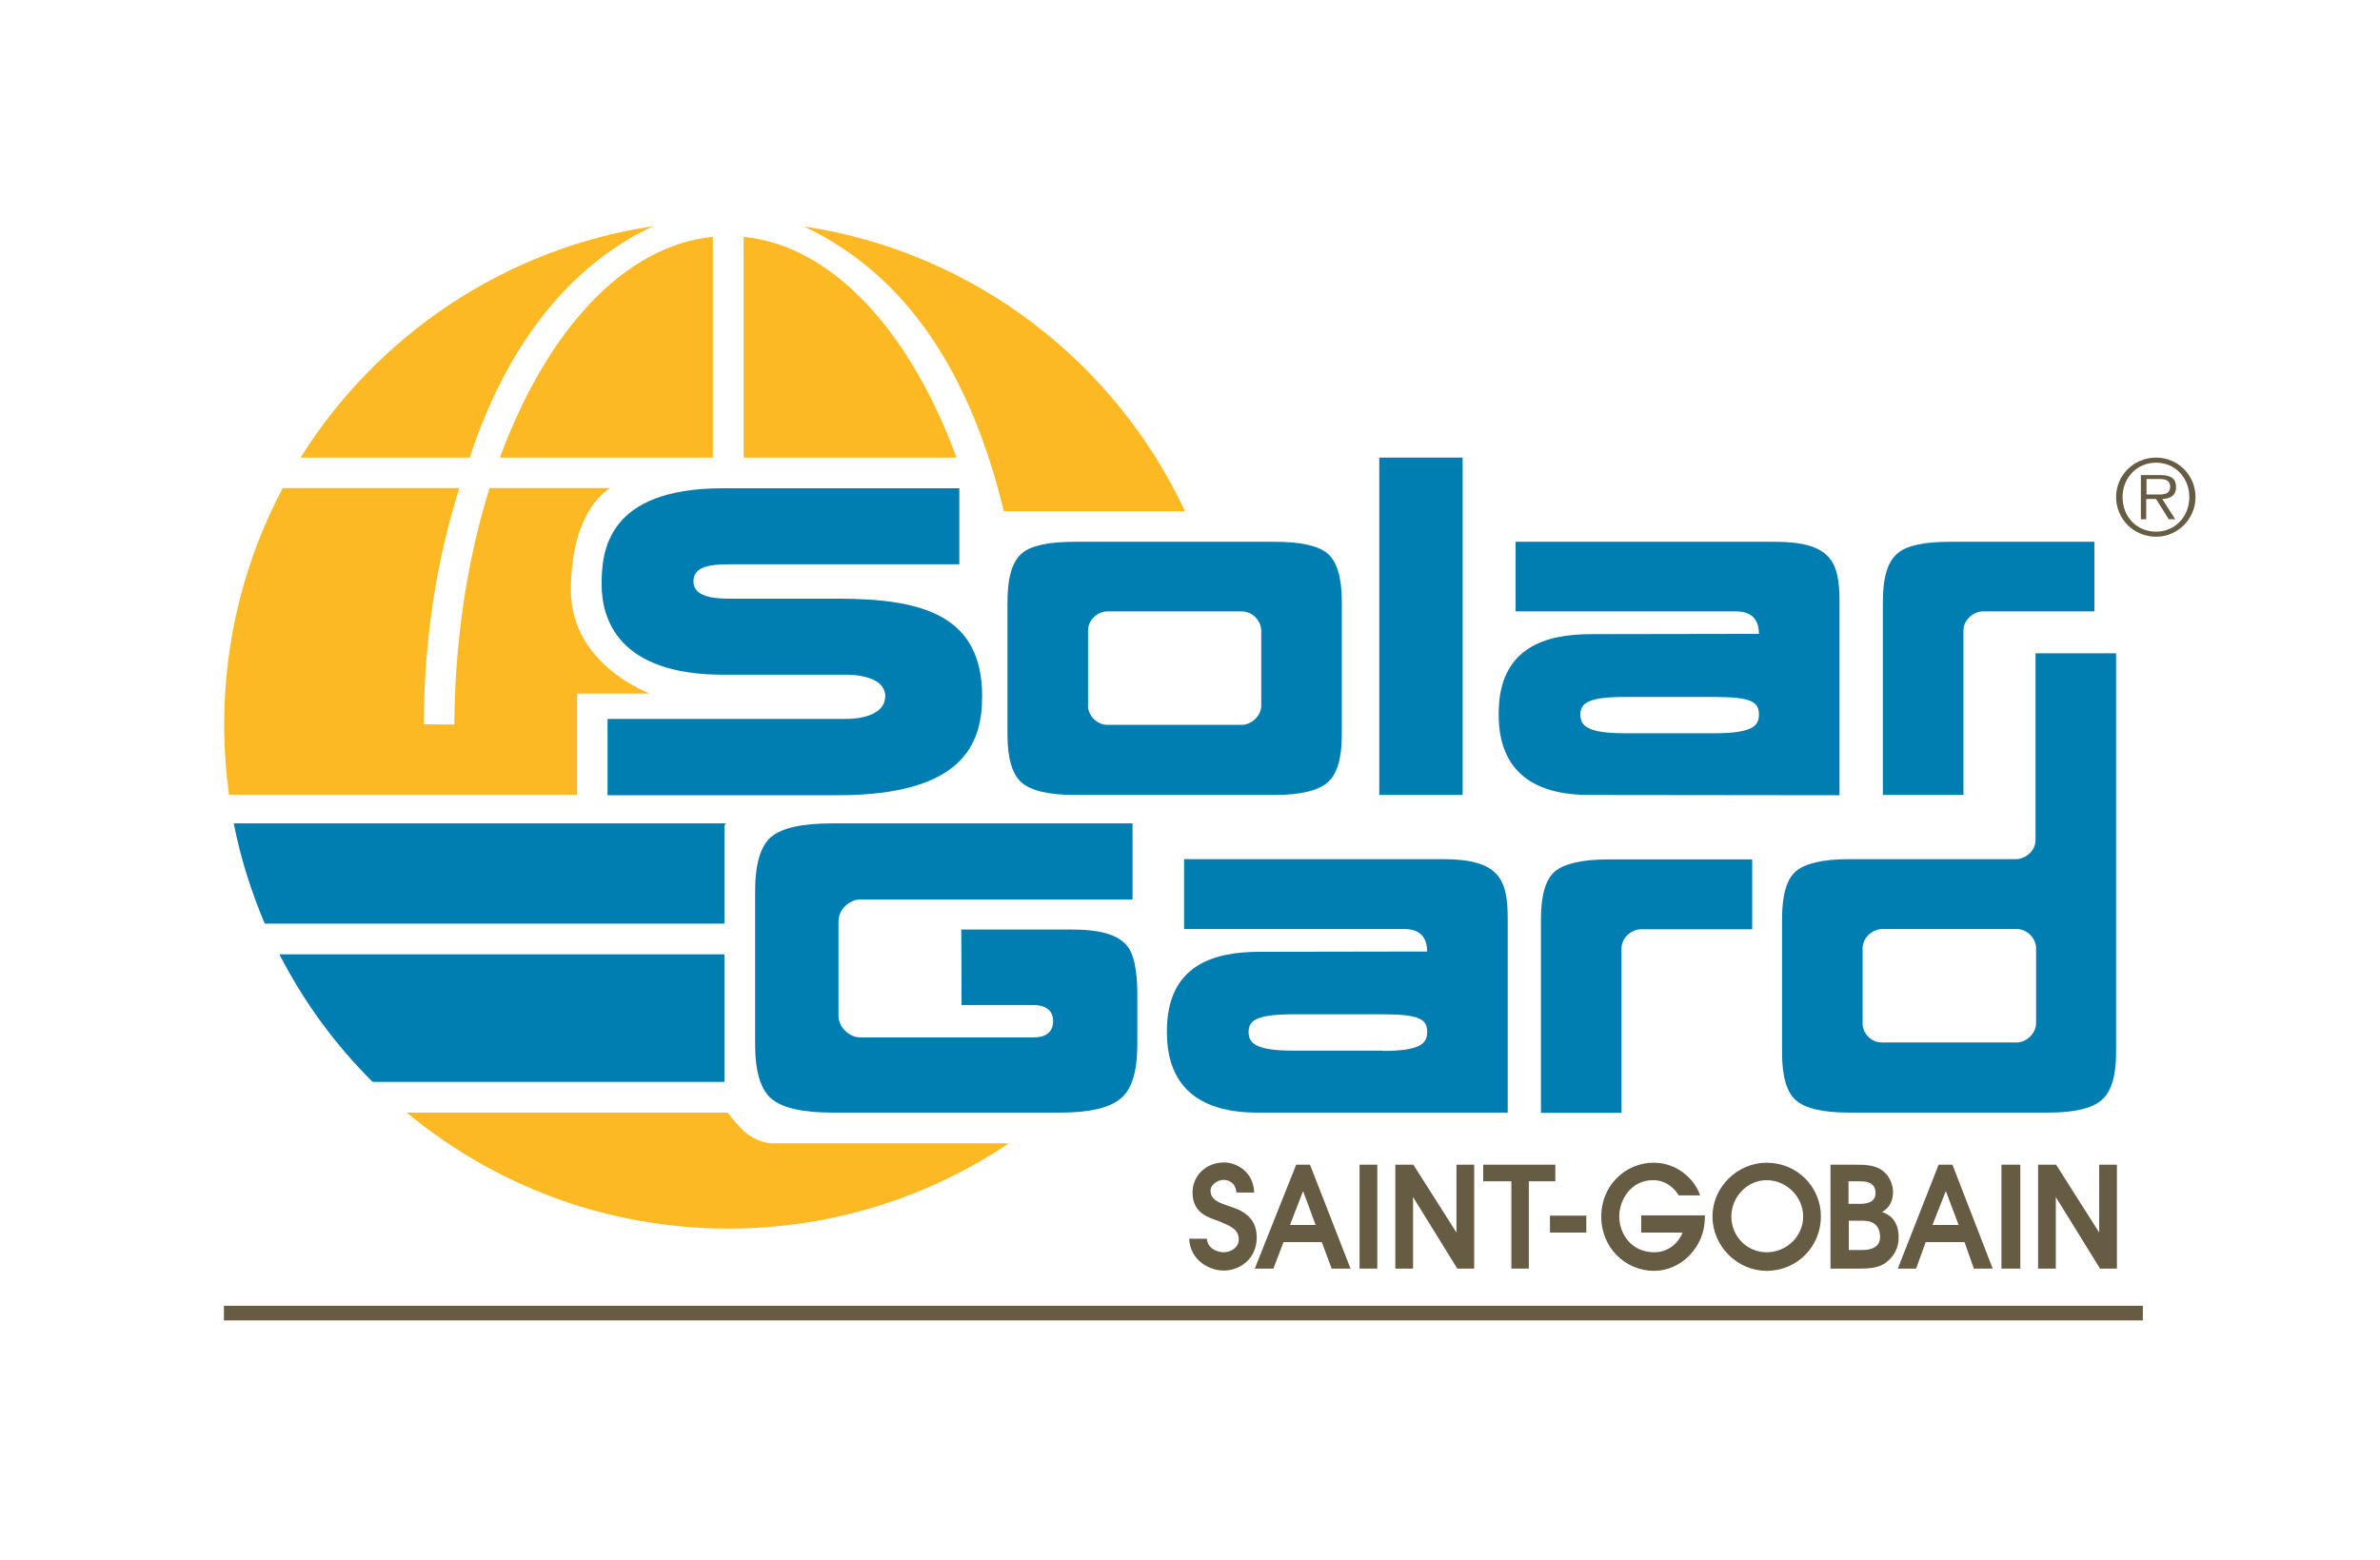 <svg version="1.1" viewBox="0 0 845 554" xmlns="http://www.w3.org/2000/svg" xmlns:xlink="http://www.w3.org/1999/xlink" overflow="hidden"><pattern x="-166" y="695.9" width="69" height="69" patternUnits="userSpaceOnUse" viewBox="2.1 -70.9 69 69" id="Unnamed_Pattern" overflow="visible"><g><path d=" M 71.1 -1.9 L 2.1 -1.9 L 2.1 -70.9 L 71.1 -70.9 Z" fill="none"/><path d=" M 71.1 -1.9 L 2.1 -1.9 L 2.1 -70.9 L 71.1 -70.9 Z" fill="#F7BC60"/><g><path d=" M 61.8 -71.7 C 61.8 -71.6 61.8 -71.6 61.8 -71.5 C 61.7 -71.4 61.7 -71.4 61.6 -71.4 C 61.5 -71.3 61.5 -71.1 61.5 -71 C 61.3 -70.9 61.5 -70.8 61.5 -70.7 C 61.5 -70.7 61.5 -70.6 61.5 -70.5 C 61.5 -70.4 61.5 -70.2 61.6 -70.1 C 61.7 -69.9 61.9 -69.7 62 -69.6 C 62.2 -69.5 62.4 -69 62.6 -69 C 62.8 -69 63 -69.1 63.1 -69.1 C 63.3 -69.1 63.5 -69.1 63.7 -69.2 C 63.9 -69.3 63.8 -69.5 64 -69.7 C 64.1 -69.8 64.3 -69.7 64.4 -69.8 C 64.6 -69.9 64.7 -70.1 64.8 -70.3 C 64.8 -70.4 64.8 -70.4 64.8 -70.5 C 64.8 -70.6 64.9 -70.7 64.9 -70.8 C 64.9 -70.9 64.8 -70.9 64.8 -71 C 64.8 -71.1 64.8 -71.2 64.8 -71.3 C 64.8 -71.5 64.8 -71.7 64.7 -71.8 C 64.3 -72.5 63.5 -72.7 62.7 -72.6 C 62.5 -72.6 62.4 -72.5 62.3 -72.4 C 62.1 -72.3 62.2 -72.2 62 -72.2 C 61.9 -72.2 61.8 -72.1 61.8 -72 C 61.8 -71.7 61.8 -71.7 61.8 -71.7 C 61.8 -71.6 61.8 -71.6 61.8 -71.7" fill="#FFFFFF"/><path d=" M 54.1 -71.7 C 54.1 -71.6 54.1 -71.6 54.1 -71.5 C 54 -71.4 54 -71.4 53.9 -71.4 C 53.8 -71.3 53.8 -71.1 53.8 -71 C 53.6 -70.9 53.8 -70.8 53.8 -70.7 C 53.8 -70.7 53.8 -70.6 53.8 -70.5 C 53.8 -70.4 53.8 -70.2 53.9 -70.1 C 54 -69.9 54.2 -69.7 54.3 -69.6 C 54.5 -69.5 54.7 -69 54.9 -69 C 55.1 -69 55.3 -69.1 55.4 -69.1 C 55.6 -69.1 55.8 -69.1 56 -69.2 C 56.2 -69.3 56.1 -69.5 56.3 -69.7 C 56.4 -69.8 56.6 -69.7 56.7 -69.8 C 56.9 -69.9 57 -70.1 57.1 -70.3 C 57.1 -70.4 57.1 -70.4 57.1 -70.5 C 57.1 -70.6 57.2 -70.7 57.2 -70.8 C 57.2 -70.9 57.1 -70.9 57.1 -71 C 57.1 -71.1 57.1 -71.2 57.1 -71.3 C 57.1 -71.5 57.1 -71.7 57 -71.8 C 56.6 -72.5 55.8 -72.7 55 -72.6 C 54.8 -72.6 54.7 -72.5 54.6 -72.4 C 54.4 -72.3 54.5 -72.2 54.3 -72.2 C 54.2 -72.2 54.1 -72.1 54.1 -72 C 54.1 -71.7 54.1 -71.7 54.1 -71.7 C 54.1 -71.6 54.1 -71.6 54.1 -71.7" fill="#FFFFFF"/><path d=" M 46.4 -71.7 C 46.4 -71.6 46.4 -71.6 46.4 -71.5 C 46.3 -71.4 46.3 -71.4 46.2 -71.4 C 46.1 -71.3 46.1 -71.1 46.1 -71 C 45.9 -70.9 46.1 -70.8 46.1 -70.7 C 46.1 -70.7 46.1 -70.6 46.1 -70.5 C 46.1 -70.4 46.1 -70.2 46.2 -70.1 C 46.3 -69.9 46.5 -69.7 46.6 -69.6 C 46.8 -69.5 47 -69 47.2 -69 C 47.4 -69 47.6 -69.1 47.7 -69.1 C 47.9 -69.1 48.1 -69.1 48.3 -69.2 C 48.5 -69.3 48.4 -69.5 48.6 -69.7 C 48.7 -69.8 48.9 -69.7 49 -69.8 C 49.2 -69.9 49.3 -70.1 49.4 -70.3 C 49.4 -70.4 49.4 -70.4 49.4 -70.5 C 49.4 -70.6 49.5 -70.7 49.5 -70.8 C 49.5 -70.9 49.4 -70.9 49.4 -71 C 49.4 -71.1 49.4 -71.2 49.4 -71.3 C 49.4 -71.5 49.4 -71.7 49.3 -71.8 C 48.9 -72.5 48.1 -72.7 47.3 -72.6 C 47.1 -72.6 47 -72.5 46.9 -72.4 C 46.7 -72.3 46.8 -72.2 46.6 -72.2 C 46.5 -72.2 46.4 -72.1 46.4 -72 C 46.4 -71.7 46.4 -71.7 46.4 -71.7 C 46.4 -71.6 46.4 -71.6 46.4 -71.7" fill="#FFFFFF"/><path d=" M 38.8 -71.7 C 38.8 -71.6 38.8 -71.6 38.8 -71.5 C 38.7 -71.4 38.7 -71.4 38.6 -71.4 C 38.5 -71.3 38.5 -71.1 38.5 -71 C 38.3 -70.9 38.5 -70.8 38.5 -70.7 C 38.5 -70.7 38.5 -70.6 38.5 -70.5 C 38.5 -70.4 38.5 -70.2 38.6 -70.1 C 38.7 -69.9 38.9 -69.7 39 -69.6 C 39.2 -69.5 39.4 -69 39.6 -69 C 39.8 -69 40 -69.1 40.1 -69.1 C 40.3 -69.1 40.5 -69.1 40.7 -69.2 C 40.9 -69.3 40.8 -69.5 41 -69.7 C 41.1 -69.8 41.3 -69.7 41.4 -69.8 C 41.6 -69.9 41.7 -70.1 41.8 -70.3 C 41.8 -70.4 41.8 -70.4 41.8 -70.5 C 41.8 -70.6 41.9 -70.7 41.9 -70.8 C 41.9 -70.9 41.8 -70.9 41.8 -71 C 41.8 -71.1 41.8 -71.2 41.8 -71.3 C 41.8 -71.5 41.8 -71.7 41.7 -71.8 C 41.3 -72.5 40.5 -72.7 39.7 -72.6 C 39.5 -72.6 39.4 -72.5 39.3 -72.4 C 39.1 -72.3 39.2 -72.2 39 -72.2 C 38.9 -72.2 38.8 -72.1 38.8 -72 C 38.8 -71.7 38.8 -71.7 38.8 -71.7 C 38.8 -71.6 38.8 -71.6 38.8 -71.7" fill="#FFFFFF"/><path d=" M 31.1 -71.7 C 31.1 -71.6 31.1 -71.6 31.1 -71.5 C 31 -71.4 31 -71.4 30.9 -71.4 C 30.8 -71.3 30.8 -71.1 30.8 -71 C 30.6 -70.9 30.8 -70.8 30.8 -70.7 C 30.8 -70.7 30.8 -70.6 30.8 -70.5 C 30.8 -70.4 30.8 -70.2 30.9 -70.1 C 31 -69.9 31.2 -69.7 31.3 -69.6 C 31.5 -69.5 31.7 -69 31.9 -69 C 32.1 -69 32.3 -69.1 32.4 -69.1 C 32.6 -69.1 32.8 -69.1 33 -69.2 C 33.2 -69.3 33.1 -69.5 33.3 -69.7 C 33.4 -69.8 33.6 -69.7 33.7 -69.8 C 33.9 -69.9 34 -70.1 34.1 -70.3 C 34.1 -70.4 34.1 -70.4 34.1 -70.5 C 34.1 -70.6 34.2 -70.7 34.2 -70.8 C 34.2 -70.9 34.1 -70.9 34.1 -71 C 34.1 -71.1 34.1 -71.2 34.1 -71.3 C 34.1 -71.5 34.1 -71.7 34 -71.8 C 33.6 -72.5 32.8 -72.7 32 -72.6 C 31.8 -72.6 31.7 -72.5 31.6 -72.4 C 31.4 -72.3 31.5 -72.2 31.3 -72.2 C 31.2 -72.2 31.1 -72.1 31.1 -72 C 31.1 -71.7 31.1 -71.7 31.1 -71.7 C 31.1 -71.6 31.1 -71.6 31.1 -71.7" fill="#FFFFFF"/><path d=" M 23.4 -71.7 C 23.4 -71.6 23.4 -71.6 23.4 -71.5 C 23.3 -71.4 23.3 -71.4 23.2 -71.4 C 23.1 -71.3 23.1 -71.1 23.1 -71 C 22.9 -70.9 23.1 -70.8 23.1 -70.7 C 23.1 -70.7 23.1 -70.6 23.1 -70.5 C 23.1 -70.4 23.1 -70.2 23.2 -70.1 C 23.3 -69.9 23.5 -69.7 23.6 -69.6 C 23.8 -69.5 24 -69 24.2 -69 C 24.4 -69 24.6 -69.1 24.7 -69.1 C 24.9 -69.1 25.1 -69.1 25.3 -69.2 C 25.5 -69.3 25.4 -69.5 25.6 -69.7 C 25.7 -69.8 25.9 -69.7 26 -69.8 C 26.2 -69.9 26.3 -70.1 26.4 -70.3 C 26.4 -70.4 26.4 -70.4 26.4 -70.5 C 26.4 -70.6 26.5 -70.7 26.5 -70.8 C 26.5 -70.9 26.4 -70.9 26.4 -71 C 26.4 -71.1 26.4 -71.2 26.4 -71.3 C 26.4 -71.5 26.4 -71.7 26.3 -71.8 C 25.9 -72.5 25.1 -72.7 24.3 -72.6 C 24.1 -72.6 24 -72.5 23.9 -72.4 C 23.7 -72.3 23.8 -72.2 23.6 -72.2 C 23.5 -72.2 23.4 -72.1 23.4 -72 C 23.4 -71.7 23.4 -71.7 23.4 -71.7 C 23.4 -71.6 23.4 -71.6 23.4 -71.7" fill="#FFFFFF"/><path d=" M 15.8 -71.7 C 15.8 -71.6 15.8 -71.6 15.8 -71.5 C 15.7 -71.4 15.7 -71.4 15.6 -71.4 C 15.5 -71.3 15.5 -71.1 15.5 -71 C 15.3 -70.9 15.5 -70.8 15.5 -70.7 C 15.5 -70.7 15.5 -70.6 15.5 -70.5 C 15.5 -70.4 15.5 -70.2 15.6 -70.1 C 15.7 -69.9 15.9 -69.7 16 -69.6 C 16.2 -69.5 16.4 -69 16.6 -69 C 16.8 -69 17 -69.1 17.1 -69.1 C 17.3 -69.1 17.5 -69.1 17.7 -69.2 C 17.9 -69.3 17.8 -69.5 18 -69.7 C 18.1 -69.8 18.3 -69.7 18.4 -69.8 C 18.6 -69.9 18.7 -70.1 18.8 -70.3 C 18.8 -70.4 18.8 -70.4 18.8 -70.5 C 18.8 -70.6 18.9 -70.7 18.9 -70.8 C 18.9 -70.9 18.8 -70.9 18.8 -71 C 18.8 -71.1 18.8 -71.2 18.8 -71.3 C 18.8 -71.5 18.8 -71.7 18.7 -71.8 C 18.3 -72.5 17.5 -72.7 16.7 -72.6 C 16.5 -72.6 16.4 -72.5 16.3 -72.4 C 16.1 -72.3 16.2 -72.2 16 -72.2 C 15.9 -72.2 15.8 -72.1 15.8 -72 C 15.8 -71.7 15.8 -71.7 15.8 -71.7 C 15.8 -71.6 15.8 -71.6 15.8 -71.7" fill="#FFFFFF"/><path d=" M 8.1 -71.7 C 8.1 -71.6 8.1 -71.6 8.1 -71.5 C 8 -71.4 8 -71.4 7.9 -71.3 C 7.8 -71.2 7.8 -71 7.8 -70.9 C 7.6 -70.8 7.8 -70.7 7.8 -70.6 C 7.8 -70.6 7.8 -70.5 7.8 -70.4 C 7.8 -70.3 7.8 -70.1 7.9 -70 C 8 -69.8 8.2 -69.6 8.3 -69.5 C 8.5 -69.4 8.7 -68.9 8.9 -68.9 C 9.1 -68.9 9.3 -69 9.4 -69 C 9.6 -69 9.8 -69 10 -69.1 C 10.2 -69.2 10.1 -69.4 10.3 -69.6 C 10.4 -69.7 10.6 -69.6 10.7 -69.7 C 10.9 -69.8 11 -70 11.1 -70.2 C 11.1 -70.3 11.1 -70.3 11.1 -70.4 C 11.1 -70.5 11.2 -70.6 11.2 -70.7 C 11.2 -70.8 11.1 -70.8 11.1 -70.9 C 11.1 -71 11.1 -71.1 11.1 -71.2 C 11.1 -71.4 11.1 -71.6 11 -71.7 C 10.6 -72.4 9.8 -72.6 9 -72.5 C 8.8 -72.5 8.7 -72.4 8.6 -72.3 C 8.4 -72.2 8.5 -72.1 8.3 -72.1 C 8.2 -72.1 8.1 -72 8.1 -71.9 C 8.1 -71.7 8.1 -71.7 8.1 -71.7 C 8.1 -71.6 8.1 -71.6 8.1 -71.7" fill="#FFFFFF"/><path d=" M 0.4 -71.7 C 0.4 -71.6 0.4 -71.6 0.4 -71.5 C 0.3 -71.4 0.3 -71.4 0.2 -71.4 C 0.1 -71.3 0.1 -71.1 0.1 -71 C -0.1 -70.9 0.1 -70.8 0.1 -70.7 C 0.1 -70.7 0.1 -70.6 0.1 -70.5 C 0.1 -70.4 0.1 -70.2 0.2 -70.1 C 0.3 -69.9 0.5 -69.7 0.6 -69.6 C 0.8 -69.4 1 -69 1.2 -68.9 C 1.4 -68.9 1.6 -69 1.7 -69 C 1.9 -69 2.1 -69 2.3 -69.1 C 2.5 -69.2 2.4 -69.4 2.6 -69.6 C 2.7 -69.7 2.9 -69.6 3 -69.7 C 3.2 -69.8 3.3 -70 3.4 -70.2 C 3.4 -70.3 3.4 -70.3 3.4 -70.4 C 3.4 -70.5 3.5 -70.6 3.5 -70.7 C 3.5 -70.8 3.4 -70.8 3.4 -70.9 C 3.4 -71 3.4 -71.1 3.4 -71.2 C 3.4 -71.4 3.4 -71.6 3.3 -71.7 C 2.9 -72.4 2.1 -72.6 1.3 -72.5 C 1.1 -72.5 1 -72.4 0.9 -72.3 C 0.7 -72.2 0.8 -72.1 0.6 -72.1 C 0.5 -72.1 0.4 -72 0.4 -71.9 C 0.4 -71.7 0.4 -71.7 0.4 -71.7 C 0.4 -71.6 0.4 -71.6 0.4 -71.7" fill="#FFFFFF"/></g><g><path d=" M 69.4 -71.7 C 69.4 -71.6 69.4 -71.6 69.4 -71.5 C 69.3 -71.4 69.3 -71.4 69.2 -71.4 C 69.1 -71.3 69.1 -71.1 69.1 -71 C 68.9 -70.9 69.1 -70.8 69.1 -70.7 C 69.1 -70.7 69.1 -70.6 69.1 -70.5 C 69.1 -70.4 69.1 -70.2 69.2 -70.1 C 69.3 -69.9 69.5 -69.7 69.6 -69.6 C 69.8 -69.5 70 -69 70.2 -69 C 70.4 -69 70.6 -69.1 70.7 -69.1 C 70.9 -69.1 71.1 -69.1 71.3 -69.2 C 71.5 -69.3 71.4 -69.5 71.6 -69.7 C 71.7 -69.8 71.9 -69.7 72 -69.8 C 72.2 -69.9 72.3 -70.1 72.4 -70.3 C 72.4 -70.4 72.4 -70.4 72.4 -70.5 C 72.4 -70.6 72.5 -70.7 72.5 -70.8 C 72.5 -70.9 72.4 -70.9 72.4 -71 C 72.4 -71.1 72.4 -71.2 72.4 -71.3 C 72.4 -71.5 72.4 -71.7 72.3 -71.8 C 71.9 -72.5 71.1 -72.7 70.3 -72.6 C 70.1 -72.6 70 -72.5 69.9 -72.4 C 69.7 -72.3 69.8 -72.2 69.6 -72.2 C 69.5 -72.2 69.4 -72.1 69.4 -72 C 69.4 -71.7 69.4 -71.7 69.4 -71.7 C 69.4 -71.6 69.4 -71.6 69.4 -71.7" fill="#FFFFFF"/></g><path d=" M 0.5 -71.7 C 0.5 -71.6 0.5 -71.6 0.5 -71.5 C 0.4 -71.4 0.4 -71.4 0.3 -71.4 C 0.2 -71.3 0.2 -71.1 0.2 -71 C -2.77556e-17 -70.9 0.2 -70.8 0.2 -70.7 C 0.2 -70.7 0.2 -70.6 0.2 -70.5 C 0.2 -70.4 0.2 -70.2 0.3 -70.1 C 0.4 -69.9 0.6 -69.7 0.7 -69.6 C 0.9 -69.4 1 -69 1.3 -68.9 C 1.5 -68.9 1.7 -69 1.8 -69 C 2 -69 2.2 -69 2.4 -69.1 C 2.6 -69.2 2.5 -69.4 2.7 -69.6 C 2.8 -69.7 3 -69.6 3.1 -69.7 C 3.3 -69.8 3.4 -70 3.5 -70.2 C 3.5 -70.3 3.5 -70.3 3.5 -70.4 C 3.5 -70.5 3.6 -70.6 3.6 -70.7 C 3.6 -70.8 3.5 -70.8 3.5 -70.9 C 3.5 -71 3.5 -71.1 3.5 -71.2 C 3.5 -71.4 3.5 -71.6 3.4 -71.7 C 3 -72.4 2.2 -72.6 1.4 -72.5 C 1.2 -72.5 1.1 -72.4 1 -72.3 C 0.8 -72.2 0.9 -72.1 0.7 -72.1 C 0.6 -72.1 0.5 -72 0.5 -71.9 C 0.5 -71.7 0.5 -71.7 0.5 -71.7 C 0.5 -71.6 0.5 -71.6 0.5 -71.7" fill="#FFFFFF"/><g><g><path d=" M 69.4 -64 C 69.4 -63.9 69.4 -63.9 69.4 -63.8 C 69.3 -63.7 69.3 -63.7 69.2 -63.7 C 69.1 -63.6 69.1 -63.4 69.1 -63.3 C 68.9 -63.2 69.1 -63.1 69.1 -63 C 69.1 -63 69.1 -62.9 69.1 -62.8 C 69.1 -62.7 69.1 -62.5 69.2 -62.4 C 69.3 -62.2 69.5 -62 69.6 -61.9 C 69.8 -61.8 70 -61.3 70.2 -61.3 C 70.4 -61.3 70.6 -61.4 70.7 -61.4 C 70.9 -61.4 71.1 -61.4 71.3 -61.5 C 71.5 -61.6 71.4 -61.8 71.6 -62 C 71.7 -62.1 71.9 -62 72 -62.1 C 72.2 -62.2 72.3 -62.4 72.4 -62.6 C 72.4 -62.7 72.4 -62.7 72.4 -62.8 C 72.4 -62.9 72.5 -63 72.5 -63.1 C 72.5 -63.2 72.4 -63.2 72.4 -63.3 C 72.4 -63.4 72.4 -63.5 72.4 -63.6 C 72.4 -63.8 72.4 -64 72.3 -64.1 C 71.9 -64.8 71.1 -65 70.3 -64.9 C 70.1 -64.9 70 -64.8 69.9 -64.7 C 69.7 -64.6 69.8 -64.5 69.6 -64.5 C 69.5 -64.5 69.4 -64.4 69.4 -64.3 C 69.4 -64 69.4 -64.1 69.4 -64 C 69.4 -64 69.4 -64 69.4 -64" fill="#FFFFFF"/><path d=" M 61.8 -64 C 61.8 -63.9 61.8 -63.9 61.8 -63.8 C 61.7 -63.7 61.7 -63.7 61.6 -63.7 C 61.5 -63.6 61.5 -63.4 61.5 -63.3 C 61.3 -63.2 61.5 -63.1 61.5 -63 C 61.5 -63 61.5 -62.9 61.5 -62.8 C 61.5 -62.7 61.5 -62.5 61.6 -62.4 C 61.7 -62.2 61.9 -62 62 -61.9 C 62.2 -61.8 62.4 -61.3 62.6 -61.3 C 62.8 -61.3 63 -61.4 63.1 -61.4 C 63.3 -61.4 63.5 -61.4 63.7 -61.5 C 63.9 -61.6 63.8 -61.8 64 -62 C 64.1 -62.1 64.3 -62 64.4 -62.1 C 64.6 -62.2 64.7 -62.4 64.8 -62.6 C 64.8 -62.7 64.8 -62.7 64.8 -62.8 C 64.8 -62.9 64.9 -63 64.9 -63.1 C 64.9 -63.2 64.8 -63.2 64.8 -63.3 C 64.8 -63.4 64.8 -63.5 64.8 -63.6 C 64.8 -63.8 64.8 -64 64.7 -64.1 C 64.3 -64.8 63.5 -65 62.7 -64.9 C 62.5 -64.9 62.4 -64.8 62.3 -64.7 C 62.1 -64.6 62.2 -64.5 62 -64.5 C 61.9 -64.5 61.8 -64.4 61.8 -64.3 C 61.8 -64 61.8 -64.1 61.8 -64 C 61.8 -64 61.8 -64 61.8 -64" fill="#FFFFFF"/><path d=" M 54.1 -64 C 54.1 -63.9 54.1 -63.9 54.1 -63.8 C 54 -63.7 54 -63.7 53.9 -63.7 C 53.8 -63.6 53.8 -63.4 53.8 -63.3 C 53.6 -63.2 53.8 -63.1 53.8 -63 C 53.8 -63 53.8 -62.9 53.8 -62.8 C 53.8 -62.7 53.8 -62.5 53.9 -62.4 C 54 -62.2 54.2 -62 54.3 -61.9 C 54.5 -61.8 54.7 -61.3 54.9 -61.3 C 55.1 -61.3 55.3 -61.4 55.4 -61.4 C 55.6 -61.4 55.8 -61.4 56 -61.5 C 56.2 -61.6 56.1 -61.8 56.3 -62 C 56.4 -62.1 56.6 -62 56.7 -62.1 C 56.9 -62.2 57 -62.4 57.1 -62.6 C 57.1 -62.7 57.1 -62.7 57.1 -62.8 C 57.1 -62.9 57.2 -63 57.2 -63.1 C 57.2 -63.2 57.1 -63.2 57.1 -63.3 C 57.1 -63.4 57.1 -63.5 57.1 -63.6 C 57.1 -63.8 57.1 -64 57 -64.1 C 56.6 -64.8 55.8 -65 55 -64.9 C 54.8 -64.9 54.7 -64.8 54.6 -64.7 C 54.4 -64.6 54.5 -64.5 54.3 -64.5 C 54.2 -64.5 54.1 -64.4 54.1 -64.3 C 54.1 -64 54.1 -64.1 54.1 -64 C 54.1 -64 54.1 -64 54.1 -64" fill="#FFFFFF"/><path d=" M 46.5 -64 C 46.5 -63.9 46.5 -63.9 46.5 -63.8 C 46.4 -63.7 46.4 -63.7 46.3 -63.7 C 46.2 -63.6 46.2 -63.4 46.2 -63.3 C 46 -63.2 46.2 -63.1 46.2 -63 C 46.2 -63 46.2 -62.9 46.2 -62.8 C 46.2 -62.7 46.2 -62.5 46.3 -62.4 C 46.4 -62.2 46.6 -62 46.7 -61.9 C 46.9 -61.8 47.1 -61.3 47.3 -61.3 C 47.5 -61.3 47.7 -61.4 47.8 -61.4 C 48 -61.4 48.2 -61.4 48.4 -61.5 C 48.6 -61.6 48.5 -61.8 48.7 -62 C 48.8 -62.1 49 -62 49.1 -62.1 C 49.3 -62.2 49.4 -62.4 49.5 -62.6 C 49.5 -62.7 49.5 -62.7 49.5 -62.8 C 49.5 -62.9 49.6 -63 49.6 -63.1 C 49.6 -63.2 49.5 -63.2 49.5 -63.3 C 49.5 -63.4 49.5 -63.5 49.5 -63.6 C 49.5 -63.8 49.5 -64 49.4 -64.1 C 49 -64.8 48.2 -65 47.4 -64.9 C 47.2 -64.9 47.1 -64.8 47 -64.7 C 46.8 -64.6 46.9 -64.5 46.7 -64.5 C 46.6 -64.5 46.5 -64.4 46.5 -64.3 C 46.5 -64 46.5 -64.1 46.5 -64 C 46.5 -64 46.5 -64 46.5 -64" fill="#FFFFFF"/><path d=" M 38.8 -64 C 38.8 -63.9 38.8 -63.9 38.8 -63.8 C 38.7 -63.7 38.7 -63.7 38.6 -63.7 C 38.5 -63.6 38.5 -63.4 38.5 -63.3 C 38.3 -63.2 38.5 -63.1 38.5 -63 C 38.5 -63 38.5 -62.9 38.5 -62.8 C 38.5 -62.7 38.5 -62.5 38.6 -62.4 C 38.7 -62.2 38.9 -62 39 -61.9 C 39.2 -61.8 39.4 -61.3 39.6 -61.3 C 39.8 -61.3 40 -61.4 40.1 -61.4 C 40.3 -61.4 40.5 -61.4 40.7 -61.5 C 40.9 -61.6 40.8 -61.8 41 -62 C 41.1 -62.1 41.3 -62 41.4 -62.1 C 41.6 -62.2 41.7 -62.4 41.8 -62.6 C 41.8 -62.7 41.8 -62.7 41.8 -62.8 C 41.8 -62.9 41.9 -63 41.9 -63.1 C 41.9 -63.2 41.8 -63.2 41.8 -63.3 C 41.8 -63.4 41.8 -63.5 41.8 -63.6 C 41.8 -63.8 41.8 -64 41.7 -64.1 C 41.3 -64.8 40.5 -65 39.7 -64.9 C 39.5 -64.9 39.4 -64.8 39.3 -64.7 C 39.1 -64.6 39.2 -64.5 39 -64.5 C 38.9 -64.5 38.8 -64.4 38.8 -64.3 C 38.8 -64 38.8 -64.1 38.8 -64 C 38.8 -64 38.8 -64 38.8 -64" fill="#FFFFFF"/><path d=" M 31.1 -64 C 31.1 -63.9 31.1 -63.9 31.1 -63.8 C 31 -63.7 31 -63.7 30.9 -63.7 C 30.8 -63.6 30.8 -63.4 30.8 -63.3 C 30.6 -63.2 30.8 -63.1 30.8 -63 C 30.8 -63 30.8 -62.9 30.8 -62.8 C 30.8 -62.7 30.8 -62.5 30.9 -62.4 C 31 -62.2 31.2 -62 31.3 -61.9 C 31.5 -61.8 31.7 -61.3 31.9 -61.3 C 32.1 -61.3 32.3 -61.4 32.4 -61.4 C 32.6 -61.4 32.8 -61.4 33 -61.5 C 33.2 -61.6 33.1 -61.8 33.3 -62 C 33.4 -62.1 33.6 -62 33.7 -62.1 C 33.9 -62.2 34 -62.4 34.1 -62.6 C 34.1 -62.7 34.1 -62.7 34.1 -62.8 C 34.1 -62.9 34.2 -63 34.2 -63.1 C 34.2 -63.2 34.1 -63.2 34.1 -63.3 C 34.1 -63.4 34.1 -63.5 34.1 -63.6 C 34.1 -63.8 34.1 -64 34 -64.1 C 33.6 -64.8 32.8 -65 32 -64.9 C 31.8 -64.9 31.7 -64.8 31.6 -64.7 C 31.4 -64.6 31.5 -64.5 31.3 -64.5 C 31.2 -64.5 31.1 -64.4 31.1 -64.3 C 31.1 -64 31.1 -64.1 31.1 -64 C 31.1 -64 31.1 -64 31.1 -64" fill="#FFFFFF"/><path d=" M 23.5 -64 C 23.5 -63.9 23.5 -63.9 23.5 -63.8 C 23.4 -63.7 23.4 -63.7 23.3 -63.7 C 23.2 -63.6 23.2 -63.4 23.2 -63.3 C 23 -63.2 23.2 -63.1 23.2 -63 C 23.2 -63 23.2 -62.9 23.2 -62.8 C 23.2 -62.7 23.2 -62.5 23.3 -62.4 C 23.4 -62.2 23.6 -62 23.7 -61.9 C 23.9 -61.8 24.1 -61.3 24.3 -61.3 C 24.5 -61.3 24.7 -61.4 24.8 -61.4 C 25 -61.4 25.2 -61.4 25.4 -61.5 C 25.6 -61.6 25.5 -61.8 25.7 -62 C 25.8 -62.1 26 -62 26.1 -62.1 C 26.3 -62.2 26.4 -62.4 26.5 -62.6 C 26.5 -62.7 26.5 -62.7 26.5 -62.8 C 26.5 -62.9 26.6 -63 26.6 -63.1 C 26.6 -63.2 26.5 -63.2 26.5 -63.3 C 26.5 -63.4 26.5 -63.5 26.5 -63.6 C 26.5 -63.8 26.5 -64 26.4 -64.1 C 26 -64.8 25.2 -65 24.4 -64.9 C 24.2 -64.9 24.1 -64.8 24 -64.7 C 23.8 -64.6 23.9 -64.5 23.7 -64.5 C 23.6 -64.5 23.5 -64.4 23.5 -64.3 C 23.5 -64 23.5 -64.1 23.5 -64 C 23.5 -64 23.5 -64 23.5 -64" fill="#FFFFFF"/><path d=" M 15.8 -64 C 15.8 -63.9 15.8 -63.9 15.8 -63.8 C 15.7 -63.7 15.7 -63.7 15.6 -63.7 C 15.5 -63.6 15.5 -63.4 15.5 -63.3 C 15.3 -63.2 15.5 -63.1 15.5 -63 C 15.5 -63 15.5 -62.9 15.5 -62.8 C 15.5 -62.7 15.5 -62.5 15.6 -62.4 C 15.7 -62.2 15.9 -62 16 -61.9 C 16.2 -61.8 16.4 -61.3 16.6 -61.3 C 16.8 -61.3 17 -61.4 17.1 -61.4 C 17.3 -61.4 17.5 -61.4 17.7 -61.5 C 17.9 -61.6 17.8 -61.8 18 -62 C 18.1 -62.1 18.3 -62 18.4 -62.1 C 18.6 -62.2 18.7 -62.4 18.8 -62.6 C 18.8 -62.7 18.8 -62.7 18.8 -62.8 C 18.8 -62.9 18.9 -63 18.9 -63.1 C 18.9 -63.2 18.8 -63.2 18.8 -63.3 C 18.8 -63.4 18.8 -63.5 18.8 -63.6 C 18.8 -63.8 18.8 -64 18.7 -64.1 C 18.3 -64.8 17.5 -65 16.7 -64.9 C 16.5 -64.9 16.4 -64.8 16.3 -64.7 C 16.1 -64.6 16.2 -64.5 16 -64.5 C 15.9 -64.5 15.8 -64.4 15.8 -64.3 C 15.8 -64 15.8 -64.1 15.8 -64 C 15.8 -64 15.8 -64 15.8 -64" fill="#FFFFFF"/><path d=" M 8.2 -64 C 8.2 -63.9 8.2 -63.9 8.2 -63.8 C 8.1 -63.7 8 -63.7 8 -63.7 C 7.9 -63.6 7.9 -63.4 7.9 -63.3 C 7.7 -63.2 7.9 -63.1 7.9 -63 C 7.9 -63 7.9 -62.9 7.9 -62.8 C 7.9 -62.7 7.9 -62.5 8 -62.4 C 8 -62.2 8.2 -62 8.3 -61.9 C 8.5 -61.8 8.7 -61.3 8.9 -61.3 C 9.1 -61.3 9.3 -61.4 9.4 -61.4 C 9.6 -61.4 9.8 -61.4 10 -61.5 C 10.2 -61.6 10.1 -61.8 10.3 -62 C 10.4 -62.1 10.6 -62 10.7 -62.1 C 10.9 -62.2 11 -62.4 11.1 -62.6 C 11.1 -62.7 11.1 -62.7 11.1 -62.8 C 11.1 -62.9 11.2 -63 11.2 -63.1 C 11.2 -63.2 11.1 -63.2 11.1 -63.3 C 11.1 -63.4 11.1 -63.5 11.1 -63.6 C 11.1 -63.8 11.1 -64 11 -64.1 C 10.6 -64.8 9.8 -65 9 -64.9 C 8.8 -64.9 8.7 -64.8 8.6 -64.7 C 8.4 -64.6 8.5 -64.5 8.3 -64.5 C 8.2 -64.5 8.1 -64.4 8.1 -64.3 C 8.2 -64 8.2 -64.1 8.2 -64 C 8.1 -64 8.1 -64 8.2 -64" fill="#FFFFFF"/><path d=" M 0.5 -64 C 0.5 -63.9 0.5 -63.9 0.5 -63.8 C 0.4 -63.7 0.4 -63.7 0.3 -63.7 C 0.2 -63.6 0.2 -63.4 0.2 -63.3 C -2.77556e-17 -63.2 0.2 -63.1 0.2 -63 C 0.2 -63 0.2 -62.9 0.2 -62.8 C 0.2 -62.7 0.2 -62.5 0.3 -62.4 C 0.4 -62.2 0.6 -62 0.7 -61.9 C 0.9 -61.8 1.1 -61.3 1.3 -61.3 C 1.5 -61.3 1.7 -61.4 1.8 -61.4 C 2 -61.4 2.2 -61.4 2.4 -61.5 C 2.6 -61.6 2.5 -61.8 2.7 -62 C 2.8 -62 3 -61.9 3.1 -62 C 3.3 -62.1 3.4 -62.3 3.5 -62.5 C 3.5 -62.6 3.5 -62.6 3.5 -62.7 C 3.5 -62.8 3.6 -62.9 3.6 -63 C 3.6 -63.1 3.5 -63.1 3.5 -63.2 C 3.5 -63.3 3.5 -63.4 3.5 -63.5 C 3.5 -63.7 3.5 -63.9 3.4 -64 C 3 -64.7 2.2 -64.9 1.4 -64.8 C 1.2 -64.8 1.1 -64.7 1 -64.6 C 0.8 -64.5 0.9 -64.4 0.7 -64.4 C 0.6 -64.4 0.5 -64.3 0.5 -64.2 C 0.5 -64 0.5 -64.1 0.5 -64 C 0.5 -64 0.5 -64 0.5 -64" fill="#FFFFFF"/></g><g><path d=" M 69.4 -56.3 C 69.4 -56.2 69.4 -56.2 69.4 -56.1 C 69.3 -56 69.3 -56 69.2 -56 C 69.1 -55.9 69.1 -55.7 69.1 -55.6 C 68.9 -55.5 69.1 -55.4 69.1 -55.3 C 69.1 -55.3 69.1 -55.2 69.1 -55.1 C 69.1 -55 69.1 -54.8 69.2 -54.7 C 69.3 -54.5 69.5 -54.3 69.6 -54.2 C 69.8 -54.1 70 -53.6 70.2 -53.6 C 70.4 -53.6 70.6 -53.7 70.7 -53.7 C 70.9 -53.7 71.1 -53.7 71.3 -53.8 C 71.5 -53.9 71.4 -54.1 71.6 -54.3 C 71.7 -54.4 71.9 -54.3 72 -54.4 C 72.2 -54.5 72.3 -54.7 72.4 -54.9 C 72.4 -55 72.4 -55 72.4 -55.1 C 72.4 -55.2 72.5 -55.3 72.5 -55.4 C 72.5 -55.5 72.4 -55.5 72.4 -55.6 C 72.4 -55.7 72.4 -55.8 72.4 -55.9 C 72.4 -56.1 72.4 -56.3 72.3 -56.4 C 71.9 -57.1 71.1 -57.3 70.3 -57.2 C 70.1 -57.2 70 -57.1 69.9 -57 C 69.7 -56.9 69.8 -56.8 69.6 -56.8 C 69.5 -56.8 69.4 -56.7 69.4 -56.6 C 69.4 -56.4 69.4 -56.4 69.4 -56.3 C 69.4 -56.3 69.4 -56.3 69.4 -56.3" fill="#FFFFFF"/><path d=" M 61.8 -56.3 C 61.8 -56.2 61.8 -56.2 61.8 -56.1 C 61.7 -56 61.7 -56 61.6 -56 C 61.5 -55.9 61.5 -55.7 61.5 -55.6 C 61.3 -55.5 61.5 -55.4 61.5 -55.3 C 61.5 -55.3 61.5 -55.2 61.5 -55.1 C 61.5 -55 61.5 -54.8 61.6 -54.7 C 61.7 -54.5 61.9 -54.3 62 -54.2 C 62.2 -54.1 62.4 -53.6 62.6 -53.6 C 62.8 -53.6 63 -53.7 63.1 -53.7 C 63.3 -53.7 63.5 -53.7 63.7 -53.8 C 63.9 -53.9 63.8 -54.1 64 -54.3 C 64.1 -54.4 64.3 -54.3 64.4 -54.4 C 64.6 -54.5 64.7 -54.7 64.8 -54.9 C 64.8 -55 64.8 -55 64.8 -55.1 C 64.8 -55.2 64.9 -55.3 64.9 -55.4 C 64.9 -55.5 64.8 -55.5 64.8 -55.6 C 64.8 -55.7 64.8 -55.8 64.8 -55.9 C 64.8 -56.1 64.8 -56.3 64.7 -56.4 C 64.3 -57.1 63.5 -57.3 62.7 -57.2 C 62.5 -57.2 62.4 -57.1 62.3 -57 C 62.1 -56.9 62.2 -56.8 62 -56.8 C 61.9 -56.8 61.8 -56.7 61.8 -56.6 C 61.8 -56.4 61.8 -56.4 61.8 -56.3 C 61.8 -56.3 61.8 -56.3 61.8 -56.3" fill="#FFFFFF"/><path d=" M 54.1 -56.3 C 54.1 -56.2 54.1 -56.2 54.1 -56.1 C 54 -56.1 54 -56.1 53.9 -56 C 53.8 -55.9 53.8 -55.7 53.8 -55.6 C 53.6 -55.5 53.8 -55.4 53.8 -55.3 C 53.8 -55.3 53.8 -55.2 53.8 -55.1 C 53.8 -55 53.8 -54.8 53.9 -54.7 C 54 -54.5 54.2 -54.3 54.3 -54.2 C 54.5 -54.1 54.7 -53.6 54.9 -53.6 C 55.1 -53.6 55.3 -53.7 55.4 -53.7 C 55.6 -53.7 55.8 -53.7 56 -53.8 C 56.2 -53.9 56.1 -54.1 56.3 -54.3 C 56.4 -54.4 56.6 -54.3 56.7 -54.4 C 56.9 -54.5 57 -54.7 57.1 -54.9 C 57.1 -55 57.1 -55 57.1 -55.1 C 57.1 -55.2 57.2 -55.3 57.2 -55.4 C 57.2 -55.5 57.1 -55.5 57.1 -55.6 C 57.1 -55.7 57.1 -55.8 57.1 -55.9 C 57.1 -56.1 57.1 -56.3 57 -56.4 C 56.6 -57.1 55.8 -57.3 55 -57.2 C 54.8 -57.2 54.7 -57.1 54.6 -57 C 54.4 -56.9 54.5 -56.8 54.3 -56.8 C 54.2 -56.8 54.1 -56.7 54.1 -56.6 C 54.1 -56.4 54.1 -56.4 54.1 -56.3 C 54.1 -56.3 54.1 -56.3 54.1 -56.3" fill="#FFFFFF"/><path d=" M 46.5 -56.3 C 46.5 -56.2 46.5 -56.2 46.5 -56.1 C 46.4 -56 46.4 -56 46.3 -56 C 46.2 -55.9 46.2 -55.7 46.2 -55.6 C 46 -55.5 46.2 -55.4 46.2 -55.3 C 46.2 -55.3 46.2 -55.2 46.2 -55.1 C 46.2 -55 46.2 -54.8 46.3 -54.7 C 46.4 -54.5 46.6 -54.3 46.7 -54.2 C 46.9 -54.1 47.1 -53.6 47.3 -53.6 C 47.5 -53.6 47.7 -53.7 47.8 -53.7 C 48 -53.7 48.2 -53.7 48.4 -53.8 C 48.6 -53.9 48.5 -54.1 48.7 -54.3 C 48.8 -54.4 49 -54.3 49.1 -54.4 C 49.3 -54.5 49.4 -54.7 49.5 -54.9 C 49.5 -55 49.5 -55 49.5 -55.1 C 49.5 -55.2 49.6 -55.3 49.6 -55.4 C 49.6 -55.5 49.5 -55.5 49.5 -55.6 C 49.5 -55.7 49.5 -55.8 49.5 -55.9 C 49.5 -56.1 49.5 -56.3 49.4 -56.4 C 49 -57.1 48.2 -57.3 47.4 -57.2 C 47.2 -57.2 47.1 -57.1 47 -57 C 46.8 -56.9 46.9 -56.8 46.7 -56.8 C 46.6 -56.8 46.5 -56.7 46.5 -56.6 C 46.5 -56.4 46.5 -56.4 46.5 -56.3 C 46.5 -56.3 46.5 -56.3 46.5 -56.3" fill="#FFFFFF"/><path d=" M 38.8 -56.3 C 38.8 -56.2 38.8 -56.2 38.8 -56.1 C 38.7 -56 38.7 -56 38.6 -56 C 38.5 -55.9 38.5 -55.7 38.5 -55.6 C 38.3 -55.5 38.5 -55.4 38.5 -55.3 C 38.5 -55.3 38.5 -55.2 38.5 -55.1 C 38.5 -55 38.5 -54.8 38.6 -54.7 C 38.7 -54.5 38.9 -54.3 39 -54.2 C 39.2 -54.1 39.4 -53.6 39.6 -53.6 C 39.8 -53.6 40 -53.7 40.1 -53.7 C 40.3 -53.7 40.5 -53.7 40.7 -53.8 C 40.9 -53.9 40.8 -54.1 41 -54.3 C 41.1 -54.4 41.3 -54.3 41.4 -54.4 C 41.6 -54.5 41.7 -54.7 41.8 -54.9 C 41.8 -55 41.8 -55 41.8 -55.1 C 41.8 -55.2 41.9 -55.3 41.9 -55.4 C 41.9 -55.5 41.8 -55.5 41.8 -55.6 C 41.8 -55.7 41.8 -55.8 41.8 -55.9 C 41.8 -56.1 41.8 -56.3 41.7 -56.4 C 41.3 -57.1 40.5 -57.3 39.7 -57.2 C 39.5 -57.2 39.4 -57.1 39.3 -57 C 39.1 -56.9 39.2 -56.8 39 -56.8 C 38.9 -56.8 38.8 -56.7 38.8 -56.6 C 38.8 -56.4 38.8 -56.4 38.8 -56.3 C 38.8 -56.3 38.8 -56.3 38.8 -56.3" fill="#FFFFFF"/><path d=" M 31.1 -56.3 C 31.1 -56.2 31.1 -56.2 31.1 -56.1 C 31 -56 31 -56 30.9 -56 C 30.8 -55.9 30.8 -55.7 30.8 -55.6 C 30.6 -55.5 30.8 -55.4 30.8 -55.3 C 30.8 -55.3 30.8 -55.2 30.8 -55.1 C 30.8 -55 30.8 -54.8 30.9 -54.7 C 31 -54.5 31.2 -54.3 31.3 -54.2 C 31.5 -54.1 31.7 -53.6 31.9 -53.6 C 32.1 -53.6 32.3 -53.7 32.4 -53.7 C 32.6 -53.7 32.8 -53.7 33 -53.8 C 33.2 -53.9 33.1 -54.1 33.3 -54.3 C 33.4 -54.4 33.6 -54.3 33.7 -54.4 C 33.9 -54.5 34 -54.7 34.1 -54.9 C 34.1 -55 34.1 -55 34.1 -55.1 C 34.1 -55.2 34.2 -55.3 34.2 -55.4 C 34.2 -55.5 34.1 -55.5 34.1 -55.6 C 34.1 -55.7 34.1 -55.8 34.1 -55.9 C 34.1 -56.1 34.1 -56.3 34 -56.4 C 33.6 -57.1 32.8 -57.3 32 -57.2 C 31.8 -57.2 31.7 -57.1 31.6 -57 C 31.4 -56.9 31.5 -56.8 31.3 -56.8 C 31.2 -56.8 31.1 -56.7 31.1 -56.6 C 31.1 -56.4 31.1 -56.4 31.1 -56.3 C 31.1 -56.3 31.1 -56.3 31.1 -56.3" fill="#FFFFFF"/><path d=" M 23.5 -56.3 C 23.5 -56.2 23.5 -56.2 23.5 -56.1 C 23.4 -56 23.4 -56 23.3 -56 C 23.2 -55.9 23.2 -55.7 23.2 -55.6 C 23 -55.5 23.2 -55.4 23.2 -55.3 C 23.2 -55.3 23.2 -55.2 23.2 -55.1 C 23.2 -55 23.2 -54.8 23.3 -54.7 C 23.4 -54.5 23.6 -54.3 23.7 -54.2 C 23.9 -54.1 24.1 -53.6 24.3 -53.6 C 24.5 -53.6 24.7 -53.7 24.8 -53.7 C 25 -53.7 25.2 -53.7 25.4 -53.8 C 25.6 -53.9 25.5 -54.1 25.7 -54.3 C 25.8 -54.4 26 -54.3 26.1 -54.4 C 26.3 -54.5 26.4 -54.7 26.5 -54.9 C 26.5 -55 26.5 -55 26.5 -55.1 C 26.5 -55.2 26.6 -55.3 26.6 -55.4 C 26.6 -55.5 26.5 -55.5 26.5 -55.6 C 26.5 -55.7 26.5 -55.8 26.5 -55.9 C 26.5 -56.1 26.5 -56.3 26.4 -56.4 C 26 -57.1 25.2 -57.3 24.4 -57.2 C 24.2 -57.2 24.1 -57.1 24 -57 C 23.8 -56.9 23.9 -56.8 23.7 -56.8 C 23.6 -56.8 23.5 -56.7 23.5 -56.6 C 23.5 -56.4 23.5 -56.4 23.5 -56.3 C 23.5 -56.3 23.5 -56.3 23.5 -56.3" fill="#FFFFFF"/><path d=" M 15.8 -56.3 C 15.8 -56.2 15.8 -56.2 15.8 -56.1 C 15.7 -56 15.7 -56 15.6 -56 C 15.5 -55.9 15.5 -55.7 15.5 -55.6 C 15.3 -55.5 15.5 -55.4 15.5 -55.3 C 15.5 -55.3 15.5 -55.2 15.5 -55.1 C 15.5 -55 15.5 -54.8 15.6 -54.7 C 15.7 -54.5 15.9 -54.3 16 -54.2 C 16.2 -54.1 16.4 -53.6 16.6 -53.6 C 16.8 -53.6 17 -53.7 17.1 -53.7 C 17.3 -53.7 17.5 -53.7 17.7 -53.8 C 17.9 -53.9 17.8 -54.1 18 -54.3 C 18.1 -54.4 18.3 -54.3 18.4 -54.4 C 18.6 -54.5 18.7 -54.7 18.8 -54.9 C 18.8 -55 18.8 -55 18.8 -55.1 C 18.8 -55.2 18.9 -55.3 18.9 -55.4 C 18.9 -55.5 18.8 -55.5 18.8 -55.6 C 18.8 -55.7 18.8 -55.8 18.8 -55.9 C 18.8 -56.1 18.8 -56.3 18.7 -56.4 C 18.3 -57.1 17.5 -57.3 16.7 -57.2 C 16.5 -57.2 16.4 -57.1 16.3 -57 C 16.1 -56.9 16.2 -56.8 16 -56.8 C 15.9 -56.8 15.8 -56.7 15.8 -56.6 C 15.8 -56.4 15.8 -56.4 15.8 -56.3 C 15.8 -56.3 15.8 -56.3 15.8 -56.3" fill="#FFFFFF"/><path d=" M 8.2 -56.3 C 8.2 -56.2 8.2 -56.2 8.2 -56.1 C 8.1 -56.1 8 -56.1 8 -56 C 7.9 -55.9 7.9 -55.7 7.9 -55.6 C 7.7 -55.5 7.9 -55.4 7.9 -55.3 C 7.9 -55.3 7.9 -55.2 7.9 -55.1 C 7.9 -55 7.9 -54.8 8 -54.7 C 8.1 -54.5 8.3 -54.3 8.4 -54.2 C 8.6 -54.1 8.8 -53.6 9 -53.6 C 9.2 -53.6 9.4 -53.7 9.5 -53.7 C 9.7 -53.7 9.9 -53.7 10.1 -53.8 C 10.3 -53.9 10.2 -54.1 10.4 -54.3 C 10.5 -54.4 10.7 -54.3 10.8 -54.4 C 11 -54.5 11.1 -54.7 11.2 -54.9 C 11.2 -55 11.2 -55 11.2 -55.1 C 11.2 -55.2 11.3 -55.3 11.3 -55.4 C 11.3 -55.5 11.2 -55.5 11.2 -55.6 C 11.2 -55.7 11.2 -55.8 11.2 -55.9 C 11.2 -56.1 11.2 -56.3 11.1 -56.4 C 10.7 -57.1 9.9 -57.3 9.1 -57.2 C 8.9 -57.2 8.8 -57.1 8.7 -57 C 8.5 -56.9 8.6 -56.8 8.4 -56.8 C 8.3 -56.8 8.2 -56.7 8.2 -56.6 C 8.2 -56.4 8.2 -56.4 8.2 -56.3 C 8.1 -56.3 8.1 -56.3 8.2 -56.3" fill="#FFFFFF"/><path d=" M 0.5 -56.3 C 0.5 -56.2 0.5 -56.2 0.5 -56.1 C 0.4 -56 0.4 -56 0.3 -56 C 0.2 -55.9 0.2 -55.7 0.2 -55.6 C -2.77556e-17 -55.5 0.2 -55.4 0.2 -55.3 C 0.2 -55.3 0.2 -55.2 0.2 -55.1 C 0.2 -55 0.2 -54.8 0.3 -54.7 C 0.4 -54.5 0.6 -54.3 0.7 -54.2 C 0.9 -54.1 1.1 -53.6 1.3 -53.6 C 1.5 -53.6 1.7 -53.7 1.8 -53.7 C 2 -53.7 2.2 -53.7 2.4 -53.8 C 2.6 -53.9 2.5 -54.1 2.7 -54.3 C 2.8 -54.4 3 -54.3 3.1 -54.4 C 3.3 -54.5 3.4 -54.7 3.5 -54.9 C 3.5 -55 3.5 -55 3.5 -55.1 C 3.5 -55.2 3.6 -55.3 3.6 -55.4 C 3.6 -55.5 3.5 -55.5 3.5 -55.6 C 3.5 -55.7 3.5 -55.8 3.5 -55.9 C 3.5 -56.1 3.5 -56.3 3.4 -56.4 C 3 -57.1 2.2 -57.3 1.4 -57.2 C 1.2 -57.2 1.1 -57.1 1 -57 C 0.8 -56.9 0.9 -56.8 0.7 -56.8 C 0.6 -56.8 0.5 -56.7 0.5 -56.6 C 0.5 -56.4 0.5 -56.4 0.5 -56.3 C 0.5 -56.3 0.5 -56.3 0.5 -56.3" fill="#FFFFFF"/></g><g><path d=" M 69.4 -48.7 C 69.4 -48.6 69.4 -48.6 69.4 -48.5 C 69.3 -48.4 69.3 -48.4 69.2 -48.4 C 69.1 -48.3 69.1 -48.1 69.1 -48 C 68.9 -47.9 69.1 -47.8 69.1 -47.7 C 69.1 -47.7 69.1 -47.6 69.1 -47.5 C 69.1 -47.4 69.1 -47.2 69.2 -47.1 C 69.3 -46.9 69.5 -46.7 69.6 -46.6 C 69.8 -46.5 70 -46 70.2 -46 C 70.4 -46 70.6 -46.1 70.7 -46.1 C 70.9 -46.1 71.1 -46.1 71.3 -46.2 C 71.5 -46.3 71.4 -46.5 71.6 -46.7 C 71.7 -46.8 71.9 -46.7 72 -46.8 C 72.2 -46.9 72.3 -47.1 72.4 -47.3 C 72.4 -47.4 72.4 -47.4 72.4 -47.5 C 72.4 -47.6 72.5 -47.7 72.5 -47.8 C 72.5 -47.9 72.4 -47.9 72.4 -48 C 72.4 -48.1 72.4 -48.2 72.4 -48.3 C 72.4 -48.5 72.4 -48.7 72.3 -48.8 C 71.9 -49.5 71.1 -49.7 70.3 -49.6 C 70.1 -49.6 70 -49.5 69.9 -49.4 C 69.7 -49.3 69.8 -49.2 69.6 -49.2 C 69.5 -49.2 69.4 -49.1 69.4 -49 C 69.4 -48.7 69.4 -48.8 69.4 -48.7 C 69.4 -48.7 69.4 -48.7 69.4 -48.7" fill="#FFFFFF"/><path d=" M 61.8 -48.7 C 61.8 -48.6 61.8 -48.6 61.8 -48.5 C 61.7 -48.4 61.7 -48.4 61.6 -48.4 C 61.5 -48.3 61.5 -48.1 61.5 -48 C 61.3 -47.9 61.5 -47.8 61.5 -47.7 C 61.5 -47.7 61.5 -47.6 61.5 -47.5 C 61.5 -47.4 61.5 -47.2 61.6 -47.1 C 61.7 -46.9 61.9 -46.7 62 -46.6 C 62.2 -46.5 62.4 -46 62.6 -46 C 62.8 -46 63 -46.1 63.1 -46.1 C 63.3 -46.1 63.5 -46.1 63.7 -46.2 C 63.9 -46.3 63.8 -46.5 64 -46.7 C 64.1 -46.8 64.3 -46.7 64.4 -46.8 C 64.6 -46.9 64.7 -47.1 64.8 -47.3 C 64.8 -47.4 64.8 -47.4 64.8 -47.5 C 64.8 -47.6 64.9 -47.7 64.9 -47.8 C 64.9 -47.9 64.8 -47.9 64.8 -48 C 64.8 -48.1 64.8 -48.2 64.8 -48.3 C 64.8 -48.5 64.8 -48.7 64.7 -48.8 C 64.3 -49.5 63.5 -49.7 62.7 -49.6 C 62.5 -49.6 62.4 -49.5 62.3 -49.4 C 62.1 -49.3 62.2 -49.2 62 -49.2 C 61.9 -49.2 61.8 -49.1 61.8 -49 C 61.8 -48.7 61.8 -48.8 61.8 -48.7 C 61.8 -48.7 61.8 -48.7 61.8 -48.7" fill="#FFFFFF"/><path d=" M 54.1 -48.7 C 54.1 -48.6 54.1 -48.6 54.1 -48.5 C 54 -48.4 54 -48.4 53.9 -48.4 C 53.8 -48.3 53.8 -48.1 53.8 -48 C 53.6 -47.9 53.8 -47.8 53.8 -47.7 C 53.8 -47.7 53.8 -47.6 53.8 -47.5 C 53.8 -47.4 53.8 -47.2 53.9 -47.1 C 54 -46.9 54.2 -46.7 54.3 -46.6 C 54.5 -46.5 54.7 -46 54.9 -46 C 55.1 -46 55.3 -46.1 55.4 -46.1 C 55.6 -46.1 55.8 -46.1 56 -46.2 C 56.2 -46.3 56.1 -46.5 56.3 -46.7 C 56.4 -46.8 56.6 -46.7 56.7 -46.8 C 56.9 -46.9 57 -47.1 57.1 -47.3 C 57.1 -47.4 57.1 -47.4 57.1 -47.5 C 57.1 -47.6 57.2 -47.7 57.2 -47.8 C 57.2 -47.9 57.1 -47.9 57.1 -48 C 57.1 -48.1 57.1 -48.2 57.1 -48.3 C 57.1 -48.5 57.1 -48.7 57 -48.8 C 56.6 -49.5 55.8 -49.7 55 -49.6 C 54.8 -49.6 54.7 -49.5 54.6 -49.4 C 54.4 -49.3 54.5 -49.2 54.3 -49.2 C 54.2 -49.2 54.1 -49.1 54.1 -49 C 54.1 -48.7 54.1 -48.8 54.1 -48.7 C 54.1 -48.7 54.1 -48.7 54.1 -48.7" fill="#FFFFFF"/><path d=" M 46.5 -48.7 C 46.5 -48.6 46.5 -48.6 46.5 -48.5 C 46.4 -48.4 46.4 -48.4 46.3 -48.4 C 46.2 -48.3 46.2 -48.1 46.2 -48 C 46 -47.9 46.2 -47.8 46.2 -47.7 C 46.2 -47.7 46.2 -47.6 46.2 -47.5 C 46.2 -47.4 46.2 -47.2 46.3 -47.1 C 46.4 -46.9 46.6 -46.7 46.7 -46.6 C 46.9 -46.5 47.1 -46 47.3 -46 C 47.5 -46 47.7 -46.1 47.8 -46.1 C 48 -46.1 48.2 -46.1 48.4 -46.2 C 48.6 -46.3 48.5 -46.5 48.7 -46.7 C 48.8 -46.8 49 -46.7 49.1 -46.8 C 49.3 -46.9 49.4 -47.1 49.5 -47.3 C 49.5 -47.4 49.5 -47.4 49.5 -47.5 C 49.5 -47.6 49.6 -47.7 49.6 -47.8 C 49.6 -47.9 49.5 -47.9 49.5 -48 C 49.5 -48.1 49.5 -48.2 49.5 -48.3 C 49.5 -48.5 49.5 -48.7 49.4 -48.8 C 49 -49.5 48.2 -49.7 47.4 -49.6 C 47.2 -49.6 47.1 -49.5 47 -49.4 C 46.8 -49.3 46.9 -49.2 46.7 -49.2 C 46.6 -49.2 46.5 -49.1 46.5 -49 C 46.5 -48.7 46.5 -48.8 46.5 -48.7 C 46.5 -48.7 46.5 -48.7 46.5 -48.7" fill="#FFFFFF"/><path d=" M 38.8 -48.7 C 38.8 -48.6 38.8 -48.6 38.8 -48.5 C 38.7 -48.4 38.7 -48.4 38.6 -48.4 C 38.5 -48.3 38.5 -48.1 38.5 -48 C 38.3 -47.9 38.5 -47.8 38.5 -47.7 C 38.5 -47.7 38.5 -47.6 38.5 -47.5 C 38.5 -47.4 38.5 -47.2 38.6 -47.1 C 38.7 -46.9 38.9 -46.7 39 -46.6 C 39.2 -46.5 39.4 -46 39.6 -46 C 39.8 -46 40 -46.1 40.1 -46.1 C 40.3 -46.1 40.5 -46.1 40.7 -46.2 C 40.9 -46.3 40.8 -46.5 41 -46.7 C 41.1 -46.8 41.3 -46.7 41.4 -46.8 C 41.6 -46.9 41.7 -47.1 41.8 -47.3 C 41.8 -47.4 41.8 -47.4 41.8 -47.5 C 41.8 -47.6 41.9 -47.7 41.9 -47.8 C 41.9 -47.9 41.8 -47.9 41.8 -48 C 41.8 -48.1 41.8 -48.2 41.8 -48.3 C 41.8 -48.5 41.8 -48.7 41.7 -48.8 C 41.3 -49.5 40.5 -49.7 39.7 -49.6 C 39.5 -49.6 39.4 -49.5 39.3 -49.4 C 39.1 -49.3 39.2 -49.2 39 -49.2 C 38.9 -49.2 38.8 -49.1 38.8 -49 C 38.8 -48.7 38.8 -48.8 38.8 -48.7 C 38.8 -48.7 38.8 -48.7 38.8 -48.7" fill="#FFFFFF"/><path d=" M 31.1 -48.7 C 31.1 -48.6 31.1 -48.6 31.1 -48.5 C 31 -48.4 31 -48.4 30.9 -48.4 C 30.8 -48.3 30.8 -48.1 30.8 -48 C 30.6 -47.9 30.8 -47.8 30.8 -47.7 C 30.8 -47.7 30.8 -47.6 30.8 -47.5 C 30.8 -47.4 30.8 -47.2 30.9 -47.1 C 31 -46.9 31.2 -46.7 31.3 -46.6 C 31.5 -46.5 31.7 -46 31.9 -46 C 32.1 -46 32.3 -46.1 32.4 -46.1 C 32.6 -46.1 32.8 -46.1 33 -46.2 C 33.2 -46.3 33.1 -46.5 33.3 -46.7 C 33.4 -46.8 33.6 -46.7 33.7 -46.8 C 33.9 -46.9 34 -47.1 34.1 -47.3 C 34.1 -47.4 34.1 -47.4 34.1 -47.5 C 34.1 -47.6 34.2 -47.7 34.2 -47.8 C 34.2 -47.9 34.1 -47.9 34.1 -48 C 34.1 -48.1 34.1 -48.2 34.1 -48.3 C 34.1 -48.5 34.1 -48.7 34 -48.8 C 33.6 -49.5 32.8 -49.7 32 -49.6 C 31.8 -49.6 31.7 -49.5 31.6 -49.4 C 31.4 -49.3 31.5 -49.2 31.3 -49.2 C 31.2 -49.2 31.1 -49.1 31.1 -49 C 31.1 -48.7 31.1 -48.8 31.1 -48.7 C 31.1 -48.7 31.1 -48.7 31.1 -48.7" fill="#FFFFFF"/><path d=" M 23.5 -48.7 C 23.5 -48.6 23.5 -48.6 23.5 -48.5 C 23.4 -48.4 23.4 -48.4 23.3 -48.4 C 23.2 -48.3 23.2 -48.1 23.2 -48 C 23 -47.9 23.2 -47.8 23.2 -47.7 C 23.2 -47.7 23.2 -47.6 23.2 -47.5 C 23.2 -47.4 23.2 -47.2 23.3 -47.1 C 23.4 -46.9 23.6 -46.7 23.7 -46.6 C 23.9 -46.5 24.1 -46 24.3 -46 C 24.5 -46 24.7 -46.1 24.8 -46.1 C 25 -46.1 25.2 -46.1 25.4 -46.2 C 25.6 -46.3 25.5 -46.5 25.7 -46.7 C 25.8 -46.8 26 -46.7 26.1 -46.8 C 26.3 -46.9 26.4 -47.1 26.5 -47.3 C 26.5 -47.4 26.5 -47.4 26.5 -47.5 C 26.5 -47.6 26.6 -47.7 26.6 -47.8 C 26.6 -47.9 26.5 -47.9 26.5 -48 C 26.5 -48.1 26.5 -48.2 26.5 -48.3 C 26.5 -48.5 26.5 -48.7 26.4 -48.8 C 26 -49.5 25.2 -49.7 24.4 -49.6 C 24.2 -49.6 24.1 -49.5 24 -49.4 C 23.8 -49.3 23.9 -49.2 23.7 -49.2 C 23.6 -49.2 23.5 -49.1 23.5 -49 C 23.5 -48.7 23.5 -48.8 23.5 -48.7 C 23.5 -48.7 23.5 -48.7 23.5 -48.7" fill="#FFFFFF"/><path d=" M 15.8 -48.7 C 15.8 -48.6 15.8 -48.6 15.8 -48.5 C 15.7 -48.4 15.7 -48.4 15.6 -48.4 C 15.5 -48.3 15.5 -48.1 15.5 -48 C 15.3 -47.9 15.5 -47.8 15.5 -47.7 C 15.5 -47.7 15.5 -47.6 15.5 -47.5 C 15.5 -47.4 15.5 -47.2 15.6 -47.1 C 15.7 -46.9 15.9 -46.7 16 -46.6 C 16.2 -46.5 16.4 -46 16.6 -46 C 16.8 -46 17 -46.1 17.1 -46.1 C 17.3 -46.1 17.5 -46.1 17.7 -46.2 C 17.9 -46.3 17.8 -46.5 18 -46.7 C 18.1 -46.8 18.3 -46.7 18.4 -46.8 C 18.6 -46.9 18.7 -47.1 18.8 -47.3 C 18.8 -47.4 18.8 -47.4 18.8 -47.5 C 18.8 -47.6 18.9 -47.7 18.9 -47.8 C 18.9 -47.9 18.8 -47.9 18.8 -48 C 18.8 -48.1 18.8 -48.2 18.8 -48.3 C 18.8 -48.5 18.8 -48.7 18.7 -48.8 C 18.3 -49.5 17.5 -49.7 16.7 -49.6 C 16.5 -49.6 16.4 -49.5 16.3 -49.4 C 16.1 -49.3 16.2 -49.2 16 -49.2 C 15.9 -49.2 15.8 -49.1 15.8 -49 C 15.8 -48.7 15.8 -48.8 15.8 -48.7 C 15.8 -48.7 15.8 -48.7 15.8 -48.7" fill="#FFFFFF"/><path d=" M 8.2 -48.7 C 8.2 -48.6 8.2 -48.6 8.2 -48.5 C 8.1 -48.4 8 -48.4 8 -48.4 C 7.9 -48.3 7.9 -48.1 7.9 -48 C 7.7 -47.9 7.9 -47.8 7.9 -47.7 C 7.9 -47.7 7.9 -47.6 7.9 -47.5 C 7.9 -47.4 7.9 -47.2 8 -47.1 C 8.1 -46.9 8.3 -46.7 8.4 -46.6 C 8.5 -46.4 8.7 -46 8.9 -46 C 9.1 -46 9.3 -46.1 9.4 -46.1 C 9.6 -46.1 9.8 -46.1 10 -46.2 C 10.2 -46.3 10.1 -46.5 10.3 -46.7 C 10.4 -46.8 10.6 -46.7 10.7 -46.8 C 10.9 -46.9 11 -47.1 11.1 -47.3 C 11.1 -47.4 11.1 -47.4 11.1 -47.5 C 11.1 -47.6 11.2 -47.7 11.2 -47.8 C 11.2 -47.9 11.1 -47.9 11.1 -48 C 11.1 -48.1 11.1 -48.2 11.1 -48.3 C 11.1 -48.5 11.1 -48.7 11 -48.8 C 10.6 -49.5 9.8 -49.7 9 -49.6 C 8.8 -49.6 8.7 -49.5 8.6 -49.4 C 8.4 -49.3 8.5 -49.2 8.3 -49.2 C 8.2 -49.2 8.1 -49.1 8.1 -49 C 8.2 -48.7 8.2 -48.8 8.2 -48.7 C 8.1 -48.7 8.1 -48.7 8.2 -48.7" fill="#FFFFFF"/><path d=" M 0.5 -48.7 C 0.5 -48.6 0.5 -48.6 0.5 -48.5 C 0.4 -48.4 0.4 -48.4 0.3 -48.4 C 0.2 -48.3 0.2 -48.1 0.2 -48 C -2.77556e-17 -47.9 0.2 -47.8 0.2 -47.7 C 0.2 -47.7 0.2 -47.6 0.2 -47.5 C 0.2 -47.4 0.2 -47.2 0.3 -47.1 C 0.4 -46.9 0.6 -46.7 0.7 -46.6 C 0.9 -46.4 1 -46 1.3 -46 C 1.5 -46 1.7 -46.1 1.8 -46.1 C 2 -46.1 2.2 -46.1 2.4 -46.2 C 2.6 -46.3 2.5 -46.5 2.7 -46.7 C 2.8 -46.8 3 -46.7 3.1 -46.8 C 3.3 -46.9 3.4 -47.1 3.5 -47.3 C 3.5 -47.4 3.5 -47.4 3.5 -47.5 C 3.5 -47.6 3.6 -47.7 3.6 -47.8 C 3.6 -47.9 3.5 -47.9 3.5 -48 C 3.5 -48.1 3.5 -48.2 3.5 -48.3 C 3.5 -48.5 3.5 -48.7 3.4 -48.8 C 3 -49.5 2.2 -49.7 1.4 -49.6 C 1.2 -49.6 1.1 -49.5 1 -49.4 C 0.8 -49.3 0.9 -49.2 0.7 -49.2 C 0.6 -49.2 0.5 -49.1 0.5 -49 C 0.5 -48.7 0.5 -48.8 0.5 -48.7 C 0.5 -48.7 0.5 -48.7 0.5 -48.7" fill="#FFFFFF"/></g><g><path d=" M 69.4 -41 C 69.4 -40.9 69.4 -40.9 69.4 -40.8 C 69.3 -40.7 69.3 -40.7 69.2 -40.7 C 69.1 -40.6 69.1 -40.4 69.1 -40.3 C 68.9 -40.2 69.1 -40.1 69.1 -40 C 69.1 -40 69.1 -39.9 69.1 -39.8 C 69.1 -39.7 69.1 -39.5 69.2 -39.4 C 69.3 -39.2 69.5 -39 69.6 -38.9 C 69.8 -38.8 70 -38.3 70.2 -38.3 C 70.4 -38.3 70.6 -38.4 70.7 -38.4 C 70.9 -38.4 71.1 -38.4 71.3 -38.5 C 71.5 -38.6 71.4 -38.8 71.6 -39 C 71.7 -39.1 71.9 -39 72 -39.1 C 72.2 -39.2 72.3 -39.4 72.4 -39.6 C 72.4 -39.7 72.4 -39.7 72.4 -39.8 C 72.4 -39.9 72.5 -40 72.5 -40.1 C 72.5 -40.2 72.4 -40.2 72.4 -40.3 C 72.4 -40.4 72.4 -40.5 72.4 -40.6 C 72.4 -40.8 72.4 -41 72.3 -41.1 C 71.9 -41.8 71.1 -42 70.3 -41.9 C 70.1 -41.9 70 -41.8 69.9 -41.7 C 69.7 -41.6 69.8 -41.5 69.6 -41.5 C 69.5 -41.5 69.4 -41.4 69.4 -41.3 C 69.4 -41.1 69.4 -41.1 69.4 -41 C 69.4 -41 69.4 -41 69.4 -41" fill="#FFFFFF"/><path d=" M 61.8 -41 C 61.8 -40.9 61.8 -40.9 61.8 -40.8 C 61.7 -40.7 61.7 -40.7 61.6 -40.7 C 61.5 -40.6 61.5 -40.4 61.5 -40.3 C 61.3 -40.2 61.5 -40.1 61.5 -40 C 61.5 -40 61.5 -39.9 61.5 -39.8 C 61.5 -39.7 61.5 -39.5 61.6 -39.4 C 61.7 -39.2 61.9 -39 62 -38.9 C 62.2 -38.8 62.4 -38.3 62.6 -38.3 C 62.8 -38.3 63 -38.4 63.1 -38.4 C 63.3 -38.4 63.5 -38.4 63.7 -38.5 C 63.9 -38.6 63.8 -38.8 64 -39 C 64.1 -39.1 64.3 -39 64.4 -39.1 C 64.6 -39.2 64.7 -39.4 64.8 -39.6 C 64.8 -39.7 64.8 -39.7 64.8 -39.8 C 64.8 -39.9 64.9 -40 64.9 -40.1 C 64.9 -40.2 64.8 -40.2 64.8 -40.3 C 64.8 -40.4 64.8 -40.5 64.8 -40.6 C 64.8 -40.8 64.8 -41 64.7 -41.1 C 64.3 -41.8 63.5 -42 62.7 -41.9 C 62.5 -41.9 62.4 -41.8 62.3 -41.7 C 62.1 -41.6 62.2 -41.5 62 -41.5 C 61.9 -41.5 61.8 -41.4 61.8 -41.3 C 61.8 -41.1 61.8 -41.1 61.8 -41 C 61.8 -41 61.8 -41 61.8 -41" fill="#FFFFFF"/><path d=" M 54.1 -41 C 54.1 -40.9 54.1 -40.9 54.1 -40.8 C 54 -40.7 54 -40.7 53.9 -40.7 C 53.8 -40.6 53.8 -40.4 53.8 -40.3 C 53.6 -40.2 53.8 -40.1 53.8 -40 C 53.8 -40 53.8 -39.9 53.8 -39.8 C 53.8 -39.7 53.8 -39.5 53.9 -39.4 C 54 -39.2 54.2 -39 54.3 -38.9 C 54.5 -38.8 54.7 -38.3 54.9 -38.3 C 55.1 -38.3 55.3 -38.4 55.4 -38.4 C 55.6 -38.4 55.8 -38.4 56 -38.5 C 56.2 -38.6 56.1 -38.8 56.3 -39 C 56.4 -39.1 56.6 -39 56.7 -39.1 C 56.9 -39.2 57 -39.4 57.1 -39.6 C 57.1 -39.7 57.1 -39.7 57.1 -39.8 C 57.1 -39.9 57.2 -40 57.2 -40.1 C 57.2 -40.2 57.1 -40.2 57.1 -40.3 C 57.1 -40.4 57.1 -40.5 57.1 -40.6 C 57.1 -40.8 57.1 -41 57 -41.1 C 56.6 -41.8 55.8 -42 55 -41.9 C 54.8 -41.9 54.7 -41.8 54.6 -41.7 C 54.4 -41.6 54.5 -41.5 54.3 -41.5 C 54.2 -41.5 54.1 -41.4 54.1 -41.3 C 54.1 -41.1 54.1 -41.1 54.1 -41 C 54.1 -41 54.1 -41 54.1 -41" fill="#FFFFFF"/><path d=" M 46.5 -41 C 46.5 -40.9 46.5 -40.9 46.5 -40.8 C 46.4 -40.7 46.4 -40.7 46.3 -40.7 C 46.2 -40.6 46.2 -40.4 46.2 -40.3 C 46 -40.2 46.2 -40.1 46.2 -40 C 46.2 -40 46.2 -39.9 46.2 -39.8 C 46.2 -39.7 46.2 -39.5 46.3 -39.4 C 46.4 -39.2 46.6 -39 46.7 -38.9 C 46.9 -38.8 47.1 -38.3 47.3 -38.3 C 47.5 -38.3 47.7 -38.4 47.8 -38.4 C 48 -38.4 48.2 -38.4 48.4 -38.5 C 48.6 -38.6 48.5 -38.8 48.7 -39 C 48.8 -39.1 49 -39 49.1 -39.1 C 49.3 -39.2 49.4 -39.4 49.5 -39.6 C 49.5 -39.7 49.5 -39.7 49.5 -39.8 C 49.5 -39.9 49.6 -40 49.6 -40.1 C 49.6 -40.2 49.5 -40.2 49.5 -40.3 C 49.5 -40.4 49.5 -40.5 49.5 -40.6 C 49.5 -40.8 49.5 -41 49.4 -41.1 C 49 -41.8 48.2 -42 47.4 -41.9 C 47.2 -41.9 47.1 -41.8 47 -41.7 C 46.8 -41.6 46.9 -41.5 46.7 -41.5 C 46.6 -41.5 46.5 -41.4 46.5 -41.3 C 46.5 -41.1 46.5 -41.1 46.5 -41 C 46.5 -41 46.5 -41 46.5 -41" fill="#FFFFFF"/><path d=" M 38.8 -41 C 38.8 -40.9 38.8 -40.9 38.8 -40.8 C 38.7 -40.7 38.7 -40.7 38.6 -40.7 C 38.5 -40.6 38.5 -40.4 38.5 -40.3 C 38.3 -40.2 38.5 -40.1 38.5 -40 C 38.5 -40 38.5 -39.9 38.5 -39.8 C 38.5 -39.7 38.5 -39.5 38.6 -39.4 C 38.7 -39.2 38.9 -39 39 -38.9 C 39.2 -38.8 39.4 -38.3 39.6 -38.3 C 39.8 -38.3 40 -38.4 40.1 -38.4 C 40.3 -38.4 40.5 -38.4 40.7 -38.5 C 40.9 -38.6 40.8 -38.8 41 -39 C 41.1 -39.1 41.3 -39 41.4 -39.1 C 41.6 -39.2 41.7 -39.4 41.8 -39.6 C 41.8 -39.7 41.8 -39.7 41.8 -39.8 C 41.8 -39.9 41.9 -40 41.9 -40.1 C 41.9 -40.2 41.8 -40.2 41.8 -40.3 C 41.8 -40.4 41.8 -40.5 41.8 -40.6 C 41.8 -40.8 41.8 -41 41.7 -41.1 C 41.3 -41.8 40.5 -42 39.7 -41.9 C 39.5 -41.9 39.4 -41.8 39.3 -41.7 C 39.1 -41.6 39.2 -41.5 39 -41.5 C 38.9 -41.5 38.8 -41.4 38.8 -41.3 C 38.8 -41.1 38.8 -41.1 38.8 -41 C 38.8 -41 38.8 -41 38.8 -41" fill="#FFFFFF"/><path d=" M 31.1 -41 C 31.1 -40.9 31.1 -40.9 31.1 -40.8 C 31 -40.7 31 -40.7 30.9 -40.7 C 30.8 -40.6 30.8 -40.4 30.8 -40.3 C 30.6 -40.2 30.8 -40.1 30.8 -40 C 30.8 -40 30.8 -39.9 30.8 -39.8 C 30.8 -39.7 30.8 -39.5 30.9 -39.4 C 31 -39.2 31.2 -39 31.3 -38.9 C 31.5 -38.8 31.7 -38.3 31.9 -38.3 C 32.1 -38.3 32.3 -38.4 32.4 -38.4 C 32.6 -38.4 32.8 -38.4 33 -38.5 C 33.2 -38.6 33.1 -38.8 33.3 -39 C 33.4 -39.1 33.6 -39 33.7 -39.1 C 33.9 -39.2 34 -39.4 34.1 -39.6 C 34.1 -39.7 34.1 -39.7 34.1 -39.8 C 34.1 -39.9 34.2 -40 34.2 -40.1 C 34.2 -40.2 34.1 -40.2 34.1 -40.3 C 34.1 -40.4 34.1 -40.5 34.1 -40.6 C 34.1 -40.8 34.1 -41 34 -41.1 C 33.6 -41.8 32.8 -42 32 -41.9 C 31.8 -41.9 31.7 -41.8 31.6 -41.7 C 31.4 -41.6 31.5 -41.5 31.3 -41.5 C 31.2 -41.5 31.1 -41.4 31.1 -41.3 C 31.1 -41.1 31.1 -41.1 31.1 -41 C 31.1 -41 31.1 -41 31.1 -41" fill="#FFFFFF"/><path d=" M 23.5 -41 C 23.5 -40.9 23.5 -40.9 23.5 -40.8 C 23.4 -40.7 23.4 -40.7 23.3 -40.7 C 23.2 -40.6 23.2 -40.4 23.2 -40.3 C 23 -40.2 23.2 -40.1 23.2 -40 C 23.2 -40 23.2 -39.9 23.2 -39.8 C 23.2 -39.7 23.2 -39.5 23.3 -39.4 C 23.4 -39.2 23.6 -39 23.7 -38.9 C 23.9 -38.8 24.1 -38.3 24.3 -38.3 C 24.5 -38.3 24.7 -38.4 24.8 -38.4 C 25 -38.4 25.2 -38.4 25.4 -38.5 C 25.6 -38.6 25.5 -38.8 25.7 -39 C 25.8 -39.1 26 -39 26.1 -39.1 C 26.3 -39.2 26.4 -39.4 26.5 -39.6 C 26.5 -39.7 26.5 -39.7 26.5 -39.8 C 26.5 -39.9 26.6 -40 26.6 -40.1 C 26.6 -40.2 26.5 -40.2 26.5 -40.3 C 26.5 -40.4 26.5 -40.5 26.5 -40.6 C 26.5 -40.8 26.5 -41 26.4 -41.1 C 26 -41.8 25.2 -42 24.4 -41.9 C 24.2 -41.9 24.1 -41.8 24 -41.7 C 23.8 -41.6 23.9 -41.5 23.7 -41.5 C 23.6 -41.5 23.5 -41.4 23.5 -41.3 C 23.5 -41.1 23.5 -41.1 23.5 -41 C 23.5 -41 23.5 -41 23.5 -41" fill="#FFFFFF"/><path d=" M 15.8 -41 C 15.8 -40.9 15.8 -40.9 15.8 -40.8 C 15.7 -40.7 15.7 -40.7 15.6 -40.7 C 15.5 -40.6 15.5 -40.4 15.5 -40.3 C 15.3 -40.2 15.5 -40.1 15.5 -40 C 15.5 -40 15.5 -39.9 15.5 -39.8 C 15.5 -39.7 15.5 -39.5 15.6 -39.4 C 15.7 -39.2 15.9 -39 16 -38.9 C 16.2 -38.8 16.4 -38.3 16.6 -38.3 C 16.8 -38.3 17 -38.4 17.1 -38.4 C 17.3 -38.4 17.5 -38.4 17.7 -38.5 C 17.9 -38.6 17.8 -38.8 18 -39 C 18.1 -39.1 18.3 -39 18.4 -39.1 C 18.6 -39.2 18.7 -39.4 18.8 -39.6 C 18.8 -39.7 18.8 -39.7 18.8 -39.8 C 18.8 -39.9 18.9 -40 18.9 -40.1 C 18.9 -40.2 18.8 -40.2 18.8 -40.3 C 18.8 -40.4 18.8 -40.5 18.8 -40.6 C 18.8 -40.8 18.8 -41 18.7 -41.1 C 18.3 -41.8 17.5 -42 16.7 -41.9 C 16.5 -41.9 16.4 -41.8 16.3 -41.7 C 16.1 -41.6 16.2 -41.5 16 -41.5 C 15.9 -41.5 15.8 -41.4 15.8 -41.3 C 15.8 -41.1 15.8 -41.1 15.8 -41 C 15.8 -41 15.8 -41 15.8 -41" fill="#FFFFFF"/><path d=" M 8.2 -41 C 8.2 -40.9 8.2 -40.9 8.2 -40.8 C 8.1 -40.8 8 -40.8 8 -40.7 C 7.9 -40.6 7.9 -40.4 7.9 -40.3 C 7.7 -40.2 7.9 -40.1 7.9 -40 C 7.9 -40 7.9 -39.9 7.9 -39.8 C 7.9 -39.7 7.9 -39.5 8 -39.4 C 8.1 -39.2 8.3 -39 8.4 -38.9 C 8.6 -38.8 8.8 -38.3 9 -38.3 C 9.2 -38.3 9.4 -38.4 9.5 -38.4 C 9.7 -38.4 9.9 -38.4 10.1 -38.5 C 10.3 -38.6 10.2 -38.8 10.4 -39 C 10.5 -39.1 10.7 -39 10.8 -39.1 C 11 -39.2 11.1 -39.4 11.2 -39.6 C 11.2 -39.7 11.2 -39.7 11.2 -39.8 C 11.2 -39.9 11.3 -40 11.3 -40.1 C 11.3 -40.2 11.2 -40.2 11.2 -40.3 C 11.2 -40.4 11.2 -40.5 11.2 -40.6 C 11.2 -40.8 11.2 -41 11.1 -41.1 C 10.7 -41.8 9.9 -42 9.1 -41.9 C 8.9 -41.9 8.8 -41.8 8.7 -41.7 C 8.5 -41.6 8.6 -41.5 8.4 -41.5 C 8.3 -41.5 8.2 -41.4 8.2 -41.3 C 8.2 -41.1 8.2 -41.1 8.2 -41 C 8.1 -41 8.1 -41 8.2 -41" fill="#FFFFFF"/><path d=" M 0.5 -41 C 0.5 -40.9 0.5 -40.9 0.5 -40.8 C 0.4 -40.7 0.4 -40.7 0.3 -40.7 C 0.2 -40.6 0.2 -40.4 0.2 -40.3 C -2.77556e-17 -40.2 0.2 -40.1 0.2 -40 C 0.2 -40 0.2 -39.9 0.2 -39.8 C 0.2 -39.7 0.2 -39.5 0.3 -39.4 C 0.4 -39.2 0.6 -39 0.7 -38.9 C 0.9 -38.8 1.1 -38.3 1.3 -38.3 C 1.5 -38.3 1.7 -38.4 1.8 -38.4 C 2 -38.4 2.2 -38.4 2.4 -38.5 C 2.6 -38.6 2.5 -38.8 2.7 -39 C 2.8 -39 3 -39 3.1 -39 C 3.3 -39.1 3.4 -39.3 3.5 -39.5 C 3.5 -39.6 3.5 -39.6 3.5 -39.7 C 3.5 -39.8 3.6 -39.9 3.6 -40 C 3.6 -40.1 3.5 -40.1 3.5 -40.2 C 3.5 -40.3 3.5 -40.4 3.5 -40.5 C 3.5 -40.7 3.5 -40.9 3.4 -41 C 3 -41.7 2.2 -41.9 1.4 -41.8 C 1.2 -41.8 1.1 -41.7 1 -41.6 C 0.8 -41.5 0.9 -41.4 0.7 -41.4 C 0.6 -41.4 0.5 -41.3 0.5 -41.2 C 0.5 -41.1 0.5 -41.1 0.5 -41 C 0.5 -41 0.5 -41 0.5 -41" fill="#FFFFFF"/></g><g><path d=" M 69.4 -33.4 C 69.4 -33.3 69.4 -33.3 69.4 -33.2 C 69.3 -33.1 69.3 -33.1 69.2 -33.1 C 69.1 -33 69.1 -32.8 69.1 -32.7 C 68.9 -32.6 69.1 -32.5 69.1 -32.4 C 69.1 -32.4 69.1 -32.3 69.1 -32.2 C 69.1 -32.1 69.1 -31.9 69.2 -31.8 C 69.3 -31.6 69.5 -31.4 69.6 -31.3 C 69.8 -31.2 70 -30.7 70.2 -30.7 C 70.4 -30.7 70.6 -30.8 70.7 -30.8 C 70.9 -30.8 71.1 -30.8 71.3 -30.9 C 71.5 -31 71.4 -31.2 71.6 -31.4 C 71.7 -31.5 71.9 -31.4 72 -31.5 C 72.2 -31.6 72.3 -31.8 72.4 -32 C 72.4 -32.1 72.4 -32.1 72.4 -32.2 C 72.4 -32.3 72.5 -32.4 72.5 -32.5 C 72.5 -32.6 72.4 -32.6 72.4 -32.7 C 72.4 -32.8 72.4 -32.9 72.4 -33 C 72.4 -33.2 72.4 -33.4 72.3 -33.5 C 71.9 -34.2 71.1 -34.4 70.3 -34.3 C 70.1 -34.3 70 -34.2 69.9 -34.1 C 69.7 -34 69.8 -33.9 69.6 -33.9 C 69.5 -33.9 69.4 -33.8 69.4 -33.7 C 69.4 -33.4 69.4 -33.5 69.4 -33.4 C 69.4 -33.4 69.4 -33.4 69.4 -33.4" fill="#FFFFFF"/><path d=" M 61.8 -33.4 C 61.8 -33.3 61.8 -33.3 61.8 -33.2 C 61.7 -33.1 61.7 -33.1 61.6 -33.1 C 61.5 -33 61.5 -32.8 61.5 -32.7 C 61.3 -32.6 61.5 -32.5 61.5 -32.4 C 61.5 -32.4 61.5 -32.3 61.5 -32.2 C 61.5 -32.1 61.5 -31.9 61.6 -31.8 C 61.7 -31.6 61.9 -31.4 62 -31.3 C 62.2 -31.2 62.4 -30.7 62.6 -30.7 C 62.8 -30.7 63 -30.8 63.1 -30.8 C 63.3 -30.8 63.5 -30.8 63.7 -30.9 C 63.9 -31 63.8 -31.2 64 -31.4 C 64.1 -31.5 64.3 -31.4 64.4 -31.5 C 64.6 -31.6 64.7 -31.8 64.8 -32 C 64.8 -32.1 64.8 -32.1 64.8 -32.2 C 64.8 -32.3 64.9 -32.4 64.9 -32.5 C 64.9 -32.6 64.8 -32.6 64.8 -32.7 C 64.8 -32.8 64.8 -32.9 64.8 -33 C 64.8 -33.2 64.8 -33.4 64.7 -33.5 C 64.3 -34.2 63.5 -34.4 62.7 -34.3 C 62.5 -34.3 62.4 -34.2 62.3 -34.1 C 62.1 -34 62.2 -33.9 62 -33.9 C 61.9 -33.9 61.8 -33.8 61.8 -33.7 C 61.8 -33.4 61.8 -33.5 61.8 -33.4 C 61.8 -33.4 61.8 -33.4 61.8 -33.4" fill="#FFFFFF"/><path d=" M 54.1 -33.4 C 54.1 -33.3 54.1 -33.3 54.1 -33.2 C 54 -33.1 54 -33.1 53.9 -33.1 C 53.8 -33 53.8 -32.8 53.8 -32.7 C 53.6 -32.6 53.8 -32.5 53.8 -32.4 C 53.8 -32.4 53.8 -32.3 53.8 -32.2 C 53.8 -32.1 53.8 -31.9 53.9 -31.8 C 54 -31.6 54.2 -31.4 54.3 -31.3 C 54.5 -31.2 54.7 -30.7 54.9 -30.7 C 55.1 -30.7 55.3 -30.8 55.4 -30.8 C 55.6 -30.8 55.8 -30.8 56 -30.9 C 56.2 -31 56.1 -31.2 56.3 -31.4 C 56.4 -31.5 56.6 -31.4 56.7 -31.5 C 56.9 -31.6 57 -31.8 57.1 -32 C 57.1 -32.1 57.1 -32.1 57.1 -32.2 C 57.1 -32.3 57.2 -32.4 57.2 -32.5 C 57.2 -32.6 57.1 -32.6 57.1 -32.7 C 57.1 -32.8 57.1 -32.9 57.1 -33 C 57.1 -33.2 57.1 -33.4 57 -33.5 C 56.6 -34.2 55.8 -34.4 55 -34.3 C 54.8 -34.3 54.7 -34.2 54.6 -34.1 C 54.4 -34 54.5 -33.9 54.3 -33.9 C 54.2 -33.9 54.1 -33.8 54.1 -33.7 C 54.1 -33.4 54.1 -33.5 54.1 -33.4 C 54.1 -33.4 54.1 -33.4 54.1 -33.4" fill="#FFFFFF"/><path d=" M 46.5 -33.4 C 46.5 -33.3 46.5 -33.3 46.5 -33.2 C 46.4 -33.1 46.4 -33.1 46.3 -33.1 C 46.2 -33 46.2 -32.8 46.2 -32.7 C 46 -32.6 46.2 -32.5 46.2 -32.4 C 46.2 -32.4 46.2 -32.3 46.2 -32.2 C 46.2 -32.1 46.2 -31.9 46.3 -31.8 C 46.4 -31.6 46.6 -31.4 46.7 -31.3 C 46.9 -31.2 47.1 -30.7 47.3 -30.7 C 47.5 -30.7 47.7 -30.8 47.8 -30.8 C 48 -30.8 48.2 -30.8 48.4 -30.9 C 48.6 -31 48.5 -31.2 48.7 -31.4 C 48.8 -31.5 49 -31.4 49.1 -31.5 C 49.3 -31.6 49.4 -31.8 49.5 -32 C 49.5 -32.1 49.5 -32.1 49.5 -32.2 C 49.5 -32.3 49.6 -32.4 49.6 -32.5 C 49.6 -32.6 49.5 -32.6 49.5 -32.7 C 49.5 -32.8 49.5 -32.9 49.5 -33 C 49.5 -33.2 49.5 -33.4 49.4 -33.5 C 49 -34.2 48.2 -34.4 47.4 -34.3 C 47.2 -34.3 47.1 -34.2 47 -34.1 C 46.8 -34 46.9 -33.9 46.7 -33.9 C 46.6 -33.9 46.5 -33.8 46.5 -33.7 C 46.5 -33.4 46.5 -33.5 46.5 -33.4 C 46.5 -33.4 46.5 -33.4 46.5 -33.4" fill="#FFFFFF"/><path d=" M 38.8 -33.4 C 38.8 -33.3 38.8 -33.3 38.8 -33.2 C 38.7 -33.1 38.7 -33.1 38.6 -33.1 C 38.5 -33 38.5 -32.8 38.5 -32.7 C 38.3 -32.6 38.5 -32.5 38.5 -32.4 C 38.5 -32.4 38.5 -32.3 38.5 -32.2 C 38.5 -32.1 38.5 -31.9 38.6 -31.8 C 38.7 -31.6 38.9 -31.4 39 -31.3 C 39.2 -31.2 39.4 -30.7 39.6 -30.7 C 39.8 -30.7 40 -30.8 40.1 -30.8 C 40.3 -30.8 40.5 -30.8 40.7 -30.9 C 40.9 -31 40.8 -31.2 41 -31.4 C 41.1 -31.5 41.3 -31.4 41.4 -31.5 C 41.6 -31.6 41.7 -31.8 41.8 -32 C 41.8 -32.1 41.8 -32.1 41.8 -32.2 C 41.8 -32.3 41.9 -32.4 41.9 -32.5 C 41.9 -32.6 41.8 -32.6 41.8 -32.7 C 41.8 -32.8 41.8 -32.9 41.8 -33 C 41.8 -33.2 41.8 -33.4 41.7 -33.5 C 41.3 -34.2 40.5 -34.4 39.7 -34.3 C 39.5 -34.3 39.4 -34.2 39.3 -34.1 C 39.1 -34 39.2 -33.9 39 -33.9 C 38.9 -33.9 38.8 -33.8 38.8 -33.7 C 38.8 -33.4 38.8 -33.5 38.8 -33.4 C 38.8 -33.4 38.8 -33.4 38.8 -33.4" fill="#FFFFFF"/><path d=" M 31.1 -33.4 C 31.1 -33.3 31.1 -33.3 31.1 -33.2 C 31 -33.1 31 -33.1 30.9 -33.1 C 30.8 -33 30.8 -32.8 30.8 -32.7 C 30.6 -32.6 30.8 -32.5 30.8 -32.4 C 30.8 -32.4 30.8 -32.3 30.8 -32.2 C 30.8 -32.1 30.8 -31.9 30.9 -31.8 C 31 -31.6 31.2 -31.4 31.3 -31.3 C 31.5 -31.2 31.7 -30.7 31.9 -30.7 C 32.1 -30.7 32.3 -30.8 32.4 -30.8 C 32.6 -30.8 32.8 -30.8 33 -30.9 C 33.2 -31 33.1 -31.2 33.3 -31.4 C 33.4 -31.5 33.6 -31.4 33.7 -31.5 C 33.9 -31.6 34 -31.8 34.1 -32 C 34.1 -32.1 34.1 -32.1 34.1 -32.2 C 34.1 -32.3 34.2 -32.4 34.2 -32.5 C 34.2 -32.6 34.1 -32.6 34.1 -32.7 C 34.1 -32.8 34.1 -32.9 34.1 -33 C 34.1 -33.2 34.1 -33.4 34 -33.5 C 33.6 -34.2 32.8 -34.4 32 -34.3 C 31.8 -34.3 31.7 -34.2 31.6 -34.1 C 31.4 -34 31.5 -33.9 31.3 -33.9 C 31.2 -33.9 31.1 -33.8 31.1 -33.7 C 31.1 -33.4 31.1 -33.5 31.1 -33.4 C 31.1 -33.4 31.1 -33.4 31.1 -33.4" fill="#FFFFFF"/><path d=" M 23.5 -33.4 C 23.5 -33.3 23.5 -33.3 23.5 -33.2 C 23.4 -33.1 23.4 -33.1 23.3 -33.1 C 23.2 -33 23.2 -32.8 23.2 -32.7 C 23 -32.6 23.2 -32.5 23.2 -32.4 C 23.2 -32.4 23.2 -32.3 23.2 -32.2 C 23.2 -32.1 23.2 -31.9 23.3 -31.8 C 23.4 -31.6 23.6 -31.4 23.7 -31.3 C 23.9 -31.2 24.1 -30.7 24.3 -30.7 C 24.5 -30.7 24.7 -30.8 24.8 -30.8 C 25 -30.8 25.2 -30.8 25.4 -30.9 C 25.6 -31 25.5 -31.2 25.7 -31.4 C 25.8 -31.5 26 -31.4 26.1 -31.5 C 26.3 -31.6 26.4 -31.8 26.5 -32 C 26.5 -32.1 26.5 -32.1 26.5 -32.2 C 26.5 -32.3 26.6 -32.4 26.6 -32.5 C 26.6 -32.6 26.5 -32.6 26.5 -32.7 C 26.5 -32.8 26.5 -32.9 26.5 -33 C 26.5 -33.2 26.5 -33.4 26.4 -33.5 C 26 -34.2 25.2 -34.4 24.4 -34.3 C 24.2 -34.3 24.1 -34.2 24 -34.1 C 23.8 -34 23.9 -33.9 23.7 -33.9 C 23.6 -33.9 23.5 -33.8 23.5 -33.7 C 23.5 -33.4 23.5 -33.5 23.5 -33.4 C 23.5 -33.4 23.5 -33.4 23.5 -33.4" fill="#FFFFFF"/><path d=" M 15.8 -33.4 C 15.8 -33.3 15.8 -33.3 15.8 -33.2 C 15.7 -33.1 15.7 -33.1 15.6 -33.1 C 15.5 -33 15.5 -32.8 15.5 -32.7 C 15.3 -32.6 15.5 -32.5 15.5 -32.4 C 15.5 -32.4 15.5 -32.3 15.5 -32.2 C 15.5 -32.1 15.5 -31.9 15.6 -31.8 C 15.7 -31.6 15.9 -31.4 16 -31.3 C 16.2 -31.2 16.4 -30.7 16.6 -30.7 C 16.8 -30.7 17 -30.8 17.1 -30.8 C 17.3 -30.8 17.5 -30.8 17.7 -30.9 C 17.9 -31 17.8 -31.2 18 -31.4 C 18.1 -31.5 18.3 -31.4 18.4 -31.5 C 18.6 -31.6 18.7 -31.8 18.8 -32 C 18.8 -32.1 18.8 -32.1 18.8 -32.2 C 18.8 -32.3 18.9 -32.4 18.9 -32.5 C 18.9 -32.6 18.8 -32.6 18.8 -32.7 C 18.8 -32.8 18.8 -32.9 18.8 -33 C 18.8 -33.2 18.8 -33.4 18.7 -33.5 C 18.3 -34.2 17.5 -34.4 16.7 -34.3 C 16.5 -34.3 16.4 -34.2 16.3 -34.1 C 16.1 -34 16.2 -33.9 16 -33.9 C 15.9 -33.9 15.8 -33.8 15.8 -33.7 C 15.8 -33.4 15.8 -33.5 15.8 -33.4 C 15.8 -33.4 15.8 -33.4 15.8 -33.4" fill="#FFFFFF"/><path d=" M 8.2 -33.4 C 8.2 -33.3 8.2 -33.3 8.2 -33.2 C 8.1 -33.1 8 -33.1 8 -33.1 C 7.9 -33 7.9 -32.8 7.9 -32.7 C 7.7 -32.6 7.9 -32.5 7.9 -32.4 C 7.9 -32.4 7.9 -32.3 7.9 -32.2 C 7.9 -32.1 7.9 -31.9 8 -31.8 C 8.1 -31.6 8.3 -31.4 8.4 -31.3 C 8.6 -31.2 8.8 -30.7 9 -30.7 C 9.2 -30.7 9.4 -30.8 9.5 -30.8 C 9.7 -30.8 9.9 -30.8 10.1 -30.9 C 10.3 -31 10.2 -31.2 10.4 -31.4 C 10.5 -31.5 10.7 -31.4 10.8 -31.5 C 11 -31.6 11.1 -31.8 11.2 -32 C 11.2 -32.1 11.2 -32.1 11.2 -32.2 C 11.2 -32.3 11.3 -32.4 11.3 -32.5 C 11.3 -32.6 11.2 -32.6 11.2 -32.7 C 11.2 -32.8 11.2 -32.9 11.2 -33 C 11.2 -33.2 11.2 -33.4 11.1 -33.5 C 10.7 -34.2 9.9 -34.4 9.1 -34.3 C 8.9 -34.3 8.8 -34.2 8.7 -34.1 C 8.5 -34 8.6 -33.9 8.4 -33.9 C 8.3 -33.9 8.2 -33.8 8.2 -33.7 C 8.2 -33.4 8.2 -33.5 8.2 -33.4 C 8.1 -33.4 8.1 -33.4 8.2 -33.4" fill="#FFFFFF"/><path d=" M 0.5 -33.4 C 0.5 -33.3 0.5 -33.3 0.5 -33.2 C 0.4 -33.1 0.4 -33.1 0.3 -33.1 C 0.2 -33 0.2 -32.8 0.2 -32.7 C -2.77556e-17 -32.6 0.2 -32.5 0.2 -32.4 C 0.2 -32.4 0.2 -32.3 0.2 -32.2 C 0.2 -32.1 0.2 -31.9 0.3 -31.8 C 0.4 -31.6 0.6 -31.4 0.7 -31.3 C 0.9 -31.2 1.1 -30.7 1.3 -30.7 C 1.5 -30.7 1.7 -30.8 1.8 -30.8 C 2 -30.8 2.2 -30.8 2.4 -30.9 C 2.6 -31 2.5 -31.2 2.7 -31.4 C 2.8 -31.5 3 -31.4 3.1 -31.5 C 3.3 -31.6 3.4 -31.8 3.5 -32 C 3.5 -32.1 3.5 -32.1 3.5 -32.2 C 3.5 -32.3 3.6 -32.4 3.6 -32.5 C 3.6 -32.6 3.5 -32.6 3.5 -32.7 C 3.5 -32.8 3.5 -32.9 3.5 -33 C 3.5 -33.2 3.5 -33.4 3.4 -33.5 C 3 -34.2 2.2 -34.4 1.4 -34.3 C 1.2 -34.3 1.1 -34.2 1 -34.1 C 0.8 -34 0.9 -33.9 0.7 -33.9 C 0.6 -33.9 0.5 -33.8 0.5 -33.7 C 0.5 -33.4 0.5 -33.5 0.5 -33.4 C 0.5 -33.4 0.5 -33.4 0.5 -33.4" fill="#FFFFFF"/></g><g><path d=" M 69.4 -25.7 C 69.4 -25.6 69.4 -25.6 69.4 -25.5 C 69.3 -25.4 69.3 -25.4 69.2 -25.4 C 69.1 -25.3 69.1 -25.1 69.1 -25 C 68.9 -24.9 69.1 -24.8 69.1 -24.7 C 69.1 -24.7 69.1 -24.6 69.1 -24.5 C 69.1 -24.4 69.1 -24.2 69.2 -24.1 C 69.3 -23.9 69.5 -23.7 69.6 -23.6 C 69.8 -23.5 70 -23 70.2 -23 C 70.4 -23 70.6 -23.1 70.7 -23.1 C 70.9 -23.1 71.1 -23.1 71.3 -23.2 C 71.5 -23.3 71.4 -23.5 71.6 -23.7 C 71.7 -23.8 71.9 -23.7 72 -23.8 C 72.2 -23.9 72.3 -24.1 72.4 -24.3 C 72.4 -24.4 72.4 -24.4 72.4 -24.5 C 72.4 -24.6 72.5 -24.7 72.5 -24.8 C 72.5 -24.9 72.4 -24.9 72.4 -25 C 72.4 -25.1 72.4 -25.2 72.4 -25.3 C 72.4 -25.5 72.4 -25.7 72.3 -25.8 C 71.9 -26.5 71.1 -26.7 70.3 -26.6 C 70.1 -26.6 70 -26.5 69.9 -26.4 C 69.7 -26.3 69.8 -26.2 69.6 -26.2 C 69.5 -26.2 69.4 -26.1 69.4 -26 C 69.4 -25.8 69.4 -25.8 69.4 -25.7 C 69.4 -25.7 69.4 -25.7 69.4 -25.7" fill="#FFFFFF"/><path d=" M 61.8 -25.7 C 61.8 -25.6 61.8 -25.6 61.8 -25.5 C 61.7 -25.4 61.7 -25.4 61.6 -25.4 C 61.5 -25.3 61.5 -25.1 61.5 -25 C 61.3 -24.9 61.5 -24.8 61.5 -24.7 C 61.5 -24.7 61.5 -24.6 61.5 -24.5 C 61.5 -24.4 61.5 -24.2 61.6 -24.1 C 61.7 -23.9 61.9 -23.7 62 -23.6 C 62.2 -23.5 62.4 -23 62.6 -23 C 62.8 -23 63 -23.1 63.1 -23.1 C 63.3 -23.1 63.5 -23.1 63.7 -23.2 C 63.9 -23.3 63.8 -23.5 64 -23.7 C 64.1 -23.8 64.3 -23.7 64.4 -23.8 C 64.6 -23.9 64.7 -24.1 64.8 -24.3 C 64.8 -24.4 64.8 -24.4 64.8 -24.5 C 64.8 -24.6 64.9 -24.7 64.9 -24.8 C 64.9 -24.9 64.8 -24.9 64.8 -25 C 64.8 -25.1 64.8 -25.2 64.8 -25.3 C 64.8 -25.5 64.8 -25.7 64.7 -25.8 C 64.3 -26.5 63.5 -26.7 62.7 -26.6 C 62.5 -26.6 62.4 -26.5 62.3 -26.4 C 62.1 -26.3 62.2 -26.2 62 -26.2 C 61.9 -26.2 61.8 -26.1 61.8 -26 C 61.8 -25.8 61.8 -25.8 61.8 -25.7 C 61.8 -25.7 61.8 -25.7 61.8 -25.7" fill="#FFFFFF"/><path d=" M 54.1 -25.7 C 54.1 -25.6 54.1 -25.6 54.1 -25.5 C 54 -25.4 54 -25.4 53.9 -25.4 C 53.8 -25.3 53.8 -25.1 53.8 -25 C 53.6 -24.9 53.8 -24.8 53.8 -24.7 C 53.8 -24.7 53.8 -24.6 53.8 -24.5 C 53.8 -24.4 53.8 -24.2 53.9 -24.1 C 54 -23.9 54.2 -23.7 54.3 -23.6 C 54.5 -23.5 54.7 -23 54.9 -23 C 55.1 -23 55.3 -23.1 55.4 -23.1 C 55.6 -23.1 55.8 -23.1 56 -23.2 C 56.2 -23.3 56.1 -23.5 56.3 -23.7 C 56.4 -23.8 56.6 -23.7 56.7 -23.8 C 56.9 -23.9 57 -24.1 57.1 -24.3 C 57.1 -24.4 57.1 -24.4 57.1 -24.5 C 57.1 -24.6 57.2 -24.7 57.2 -24.8 C 57.2 -24.9 57.1 -24.9 57.1 -25 C 57.1 -25.1 57.1 -25.2 57.1 -25.3 C 57.1 -25.5 57.1 -25.7 57 -25.8 C 56.6 -26.5 55.8 -26.7 55 -26.6 C 54.8 -26.6 54.7 -26.5 54.6 -26.4 C 54.4 -26.3 54.5 -26.2 54.3 -26.2 C 54.2 -26.2 54.1 -26.1 54.1 -26 C 54.1 -25.8 54.1 -25.8 54.1 -25.7 C 54.1 -25.7 54.1 -25.7 54.1 -25.7" fill="#FFFFFF"/><path d=" M 46.5 -25.7 C 46.5 -25.6 46.5 -25.6 46.5 -25.5 C 46.4 -25.4 46.4 -25.4 46.3 -25.4 C 46.2 -25.3 46.2 -25.1 46.2 -25 C 46 -24.9 46.2 -24.8 46.2 -24.7 C 46.2 -24.7 46.2 -24.6 46.2 -24.5 C 46.2 -24.4 46.2 -24.2 46.3 -24.1 C 46.4 -23.9 46.6 -23.7 46.7 -23.6 C 46.9 -23.5 47.1 -23 47.3 -23 C 47.5 -23 47.7 -23.1 47.8 -23.1 C 48 -23.1 48.2 -23.1 48.4 -23.2 C 48.6 -23.3 48.5 -23.5 48.7 -23.7 C 48.8 -23.8 49 -23.7 49.1 -23.8 C 49.3 -23.9 49.4 -24.1 49.5 -24.3 C 49.5 -24.4 49.5 -24.4 49.5 -24.5 C 49.5 -24.6 49.6 -24.7 49.6 -24.8 C 49.6 -24.9 49.5 -24.9 49.5 -25 C 49.5 -25.1 49.5 -25.2 49.5 -25.3 C 49.5 -25.5 49.5 -25.7 49.4 -25.8 C 49 -26.5 48.2 -26.7 47.4 -26.6 C 47.2 -26.6 47.1 -26.5 47 -26.4 C 46.8 -26.3 46.9 -26.2 46.7 -26.2 C 46.6 -26.2 46.5 -26.1 46.5 -26 C 46.5 -25.8 46.5 -25.8 46.5 -25.7 C 46.5 -25.7 46.5 -25.7 46.5 -25.7" fill="#FFFFFF"/><path d=" M 38.8 -25.7 C 38.8 -25.6 38.8 -25.6 38.8 -25.5 C 38.7 -25.4 38.7 -25.4 38.6 -25.4 C 38.5 -25.3 38.5 -25.1 38.5 -25 C 38.3 -24.9 38.5 -24.8 38.5 -24.7 C 38.5 -24.7 38.5 -24.6 38.5 -24.5 C 38.5 -24.4 38.5 -24.2 38.6 -24.1 C 38.7 -23.9 38.9 -23.7 39 -23.6 C 39.2 -23.5 39.4 -23 39.6 -23 C 39.8 -23 40 -23.1 40.1 -23.1 C 40.3 -23.1 40.5 -23.1 40.7 -23.2 C 40.9 -23.3 40.8 -23.5 41 -23.7 C 41.1 -23.8 41.3 -23.7 41.4 -23.8 C 41.6 -23.9 41.7 -24.1 41.8 -24.3 C 41.8 -24.4 41.8 -24.4 41.8 -24.5 C 41.8 -24.6 41.9 -24.7 41.9 -24.8 C 41.9 -24.9 41.8 -24.9 41.8 -25 C 41.8 -25.1 41.8 -25.2 41.8 -25.3 C 41.8 -25.5 41.8 -25.7 41.7 -25.8 C 41.3 -26.5 40.5 -26.7 39.7 -26.6 C 39.5 -26.6 39.4 -26.5 39.3 -26.4 C 39.1 -26.3 39.2 -26.2 39 -26.2 C 38.9 -26.2 38.8 -26.1 38.8 -26 C 38.8 -25.8 38.8 -25.8 38.8 -25.7 C 38.8 -25.7 38.8 -25.7 38.8 -25.7" fill="#FFFFFF"/><path d=" M 31.1 -25.7 C 31.1 -25.6 31.1 -25.6 31.1 -25.5 C 31 -25.4 31 -25.4 30.9 -25.4 C 30.8 -25.3 30.8 -25.1 30.8 -25 C 30.6 -24.9 30.8 -24.8 30.8 -24.7 C 30.8 -24.7 30.8 -24.6 30.8 -24.5 C 30.8 -24.4 30.8 -24.2 30.9 -24.1 C 31 -23.9 31.2 -23.7 31.3 -23.6 C 31.5 -23.5 31.7 -23 31.9 -23 C 32.1 -23 32.3 -23.1 32.4 -23.1 C 32.6 -23.1 32.8 -23.1 33 -23.2 C 33.2 -23.3 33.1 -23.5 33.3 -23.7 C 33.4 -23.8 33.6 -23.7 33.7 -23.8 C 33.9 -23.9 34 -24.1 34.1 -24.3 C 34.1 -24.4 34.1 -24.4 34.1 -24.5 C 34.1 -24.6 34.2 -24.7 34.2 -24.8 C 34.2 -24.9 34.1 -24.9 34.1 -25 C 34.1 -25.1 34.1 -25.2 34.1 -25.3 C 34.1 -25.5 34.1 -25.7 34 -25.8 C 33.6 -26.5 32.8 -26.7 32 -26.6 C 31.8 -26.6 31.7 -26.5 31.6 -26.4 C 31.4 -26.3 31.5 -26.2 31.3 -26.2 C 31.2 -26.2 31.1 -26.1 31.1 -26 C 31.1 -25.8 31.1 -25.8 31.1 -25.7 C 31.1 -25.7 31.1 -25.7 31.1 -25.7" fill="#FFFFFF"/><path d=" M 23.5 -25.7 C 23.5 -25.6 23.5 -25.6 23.5 -25.5 C 23.4 -25.4 23.4 -25.4 23.3 -25.4 C 23.2 -25.3 23.2 -25.1 23.2 -25 C 23 -24.9 23.2 -24.8 23.2 -24.7 C 23.2 -24.7 23.2 -24.6 23.2 -24.5 C 23.2 -24.4 23.2 -24.2 23.3 -24.1 C 23.4 -23.9 23.6 -23.7 23.7 -23.6 C 23.9 -23.5 24.1 -23 24.3 -23 C 24.5 -23 24.7 -23.1 24.8 -23.1 C 25 -23.1 25.2 -23.1 25.4 -23.2 C 25.6 -23.3 25.5 -23.5 25.7 -23.7 C 25.8 -23.8 26 -23.7 26.1 -23.8 C 26.3 -23.9 26.4 -24.1 26.5 -24.3 C 26.5 -24.4 26.5 -24.4 26.5 -24.5 C 26.5 -24.6 26.6 -24.7 26.6 -24.8 C 26.6 -24.9 26.5 -24.9 26.5 -25 C 26.5 -25.1 26.5 -25.2 26.5 -25.3 C 26.5 -25.5 26.5 -25.7 26.4 -25.8 C 26 -26.5 25.2 -26.7 24.4 -26.6 C 24.2 -26.6 24.1 -26.5 24 -26.4 C 23.8 -26.3 23.9 -26.2 23.7 -26.2 C 23.6 -26.2 23.5 -26.1 23.5 -26 C 23.5 -25.8 23.5 -25.8 23.5 -25.7 C 23.5 -25.7 23.5 -25.7 23.5 -25.7" fill="#FFFFFF"/><path d=" M 15.8 -25.7 C 15.8 -25.6 15.8 -25.6 15.8 -25.5 C 15.7 -25.4 15.7 -25.4 15.6 -25.4 C 15.5 -25.3 15.5 -25.1 15.5 -25 C 15.3 -24.9 15.5 -24.8 15.5 -24.7 C 15.5 -24.7 15.5 -24.6 15.5 -24.5 C 15.5 -24.4 15.5 -24.2 15.6 -24.1 C 15.7 -23.9 15.9 -23.7 16 -23.6 C 16.2 -23.5 16.4 -23 16.6 -23 C 16.8 -23 17 -23.1 17.1 -23.1 C 17.3 -23.1 17.5 -23.1 17.7 -23.2 C 17.9 -23.3 17.8 -23.5 18 -23.7 C 18.1 -23.8 18.3 -23.7 18.4 -23.8 C 18.6 -23.9 18.7 -24.1 18.8 -24.3 C 18.8 -24.4 18.8 -24.4 18.8 -24.5 C 18.8 -24.6 18.9 -24.7 18.9 -24.8 C 18.9 -24.9 18.8 -24.9 18.8 -25 C 18.8 -25.1 18.8 -25.2 18.8 -25.3 C 18.8 -25.5 18.8 -25.7 18.7 -25.8 C 18.3 -26.5 17.5 -26.7 16.7 -26.6 C 16.5 -26.6 16.4 -26.5 16.3 -26.4 C 16.1 -26.3 16.2 -26.2 16 -26.2 C 15.9 -26.2 15.8 -26.1 15.8 -26 C 15.8 -25.8 15.8 -25.8 15.8 -25.7 C 15.8 -25.7 15.8 -25.7 15.8 -25.7" fill="#FFFFFF"/><path d=" M 8.2 -25.7 C 8.2 -25.6 8.2 -25.6 8.2 -25.5 C 8.1 -25.4 8 -25.5 8 -25.4 C 7.9 -25.3 7.9 -25.1 7.9 -25 C 7.7 -24.9 7.9 -24.8 7.9 -24.7 C 7.9 -24.7 7.9 -24.6 7.9 -24.5 C 7.9 -24.4 7.9 -24.2 8 -24.1 C 8 -24 8.2 -23.8 8.3 -23.6 C 8.5 -23.5 8.7 -23 8.9 -23 C 9.1 -23 9.3 -23.1 9.4 -23.1 C 9.6 -23.1 9.8 -23.1 10 -23.2 C 10.2 -23.3 10.1 -23.5 10.3 -23.7 C 10.4 -23.8 10.6 -23.7 10.7 -23.8 C 10.9 -23.9 11 -24.1 11.1 -24.3 C 11.1 -24.4 11.1 -24.4 11.1 -24.5 C 11.1 -24.6 11.2 -24.7 11.2 -24.8 C 11.2 -24.9 11.1 -24.9 11.1 -25 C 11.1 -25.1 11.1 -25.2 11.1 -25.3 C 11.1 -25.5 11.1 -25.7 11 -25.8 C 10.6 -26.5 9.8 -26.7 9 -26.6 C 8.8 -26.6 8.7 -26.5 8.6 -26.4 C 8.4 -26.3 8.5 -26.2 8.3 -26.2 C 8.2 -26.2 8.1 -26.1 8.1 -26 C 8.2 -25.8 8.2 -25.8 8.2 -25.7 C 8.1 -25.7 8.1 -25.7 8.2 -25.7" fill="#FFFFFF"/><path d=" M 0.5 -25.7 C 0.5 -25.6 0.5 -25.6 0.5 -25.5 C 0.4 -25.4 0.4 -25.4 0.3 -25.4 C 0.2 -25.3 0.2 -25.1 0.2 -25 C -2.77556e-17 -24.9 0.2 -24.8 0.2 -24.7 C 0.2 -24.7 0.2 -24.6 0.2 -24.5 C 0.2 -24.4 0.2 -24.2 0.3 -24.1 C 0.4 -23.9 0.6 -23.7 0.7 -23.6 C 0.9 -23.5 1 -23.1 1.3 -23 C 1.5 -23 1.7 -23.1 1.8 -23.1 C 2 -23.1 2.2 -23.1 2.4 -23.2 C 2.6 -23.3 2.5 -23.5 2.7 -23.7 C 2.8 -23.8 3 -23.7 3.1 -23.8 C 3.3 -23.9 3.4 -24.1 3.5 -24.3 C 3.5 -24.4 3.5 -24.4 3.5 -24.5 C 3.5 -24.6 3.6 -24.7 3.6 -24.8 C 3.6 -24.9 3.5 -24.9 3.5 -25 C 3.5 -25.1 3.5 -25.2 3.5 -25.3 C 3.5 -25.5 3.5 -25.7 3.4 -25.8 C 3 -26.5 2.2 -26.7 1.4 -26.6 C 1.2 -26.6 1.1 -26.5 1 -26.4 C 0.8 -26.3 0.9 -26.2 0.7 -26.2 C 0.6 -26.2 0.5 -26.1 0.5 -26 C 0.5 -25.8 0.5 -25.8 0.5 -25.7 C 0.5 -25.7 0.5 -25.7 0.5 -25.7" fill="#FFFFFF"/></g><g><path d=" M 69.4 -18.1 C 69.4 -18 69.4 -18 69.4 -17.9 C 69.3 -17.8 69.3 -17.8 69.2 -17.8 C 69.1 -17.7 69.1 -17.5 69.1 -17.4 C 68.9 -17.3 69.1 -17.2 69.1 -17.1 C 69.1 -17.1 69.1 -17 69.1 -16.9 C 69.1 -16.8 69.1 -16.6 69.2 -16.5 C 69.3 -16.3 69.5 -16.1 69.6 -16 C 69.8 -15.9 70 -15.4 70.2 -15.4 C 70.4 -15.4 70.6 -15.5 70.7 -15.5 C 70.9 -15.5 71.1 -15.5 71.3 -15.6 C 71.5 -15.7 71.4 -15.9 71.6 -16.1 C 71.7 -16.2 71.9 -16.1 72 -16.2 C 72.2 -16.3 72.3 -16.5 72.4 -16.7 C 72.4 -16.8 72.4 -16.8 72.4 -16.9 C 72.4 -17 72.5 -17.1 72.5 -17.2 C 72.5 -17.3 72.4 -17.3 72.4 -17.4 C 72.4 -17.5 72.4 -17.6 72.4 -17.7 C 72.4 -17.9 72.4 -18.1 72.3 -18.2 C 71.9 -18.9 71.1 -19.1 70.3 -19 C 70.1 -19 70 -18.9 69.9 -18.8 C 69.7 -18.7 69.8 -18.6 69.6 -18.6 C 69.5 -18.6 69.4 -18.5 69.4 -18.4 C 69.4 -18.1 69.4 -18.2 69.4 -18.1 C 69.4 -18 69.4 -18.1 69.4 -18.1" fill="#FFFFFF"/><path d=" M 61.8 -18.1 C 61.8 -18 61.8 -18 61.8 -17.9 C 61.7 -17.8 61.7 -17.8 61.6 -17.8 C 61.5 -17.7 61.5 -17.5 61.5 -17.4 C 61.3 -17.3 61.5 -17.2 61.5 -17.1 C 61.5 -17.1 61.5 -17 61.5 -16.9 C 61.5 -16.8 61.5 -16.6 61.6 -16.5 C 61.7 -16.3 61.9 -16.1 62 -16 C 62.2 -15.9 62.4 -15.4 62.6 -15.4 C 62.8 -15.4 63 -15.5 63.1 -15.5 C 63.3 -15.5 63.5 -15.5 63.7 -15.6 C 63.9 -15.7 63.8 -15.9 64 -16.1 C 64.1 -16.2 64.3 -16.1 64.4 -16.2 C 64.6 -16.3 64.7 -16.5 64.8 -16.7 C 64.8 -16.8 64.8 -16.8 64.8 -16.9 C 64.8 -17 64.9 -17.1 64.9 -17.2 C 64.9 -17.3 64.8 -17.3 64.8 -17.4 C 64.8 -17.5 64.8 -17.6 64.8 -17.7 C 64.8 -17.9 64.8 -18.1 64.7 -18.2 C 64.3 -18.9 63.5 -19.1 62.7 -19 C 62.5 -19 62.4 -18.9 62.3 -18.8 C 62.1 -18.7 62.2 -18.6 62 -18.6 C 61.9 -18.6 61.8 -18.5 61.8 -18.4 C 61.8 -18.1 61.8 -18.2 61.8 -18.1 C 61.8 -18 61.8 -18.1 61.8 -18.1" fill="#FFFFFF"/><path d=" M 54.1 -18.1 C 54.1 -18 54.1 -18 54.1 -17.9 C 54 -17.8 54 -17.8 53.9 -17.8 C 53.8 -17.7 53.8 -17.5 53.8 -17.4 C 53.6 -17.3 53.8 -17.2 53.8 -17.1 C 53.8 -17.1 53.8 -17 53.8 -16.9 C 53.8 -16.8 53.8 -16.6 53.9 -16.5 C 54 -16.3 54.2 -16.1 54.3 -16 C 54.5 -15.9 54.7 -15.4 54.9 -15.4 C 55.1 -15.4 55.3 -15.5 55.4 -15.5 C 55.6 -15.5 55.8 -15.5 56 -15.6 C 56.2 -15.7 56.1 -15.9 56.3 -16.1 C 56.4 -16.2 56.6 -16.1 56.7 -16.2 C 56.9 -16.3 57 -16.5 57.1 -16.7 C 57.1 -16.8 57.1 -16.8 57.1 -16.9 C 57.1 -17 57.2 -17.1 57.2 -17.2 C 57.2 -17.3 57.1 -17.3 57.1 -17.4 C 57.1 -17.5 57.1 -17.6 57.1 -17.7 C 57.1 -17.9 57.1 -18.1 57 -18.2 C 56.6 -18.9 55.8 -19.1 55 -19 C 54.8 -19 54.7 -18.9 54.6 -18.8 C 54.4 -18.7 54.5 -18.6 54.3 -18.6 C 54.2 -18.6 54.1 -18.5 54.1 -18.4 C 54.1 -18.1 54.1 -18.2 54.1 -18.1 C 54.1 -18 54.1 -18.1 54.1 -18.1" fill="#FFFFFF"/><path d=" M 46.5 -18.1 C 46.5 -18 46.5 -18 46.5 -17.9 C 46.4 -17.8 46.4 -17.8 46.3 -17.8 C 46.2 -17.7 46.2 -17.5 46.2 -17.4 C 46 -17.3 46.2 -17.2 46.2 -17.1 C 46.2 -17.1 46.2 -17 46.2 -16.9 C 46.2 -16.8 46.2 -16.6 46.3 -16.5 C 46.4 -16.3 46.6 -16.1 46.7 -16 C 46.9 -15.9 47.1 -15.4 47.3 -15.4 C 47.5 -15.4 47.7 -15.5 47.8 -15.5 C 48 -15.5 48.2 -15.5 48.4 -15.6 C 48.6 -15.7 48.5 -15.9 48.7 -16.1 C 48.8 -16.2 49 -16.1 49.1 -16.2 C 49.3 -16.3 49.4 -16.5 49.5 -16.7 C 49.5 -16.8 49.5 -16.8 49.5 -16.9 C 49.5 -17 49.6 -17.1 49.6 -17.2 C 49.6 -17.3 49.5 -17.3 49.5 -17.4 C 49.5 -17.5 49.5 -17.6 49.5 -17.7 C 49.5 -17.9 49.5 -18.1 49.4 -18.2 C 49 -18.9 48.2 -19.1 47.4 -19 C 47.2 -19 47.1 -18.9 47 -18.8 C 46.8 -18.7 46.9 -18.6 46.7 -18.6 C 46.6 -18.6 46.5 -18.5 46.5 -18.4 C 46.5 -18.1 46.5 -18.2 46.5 -18.1 C 46.5 -18 46.5 -18.1 46.5 -18.1" fill="#FFFFFF"/><path d=" M 38.8 -18.1 C 38.8 -18 38.8 -18 38.8 -17.9 C 38.7 -17.8 38.7 -17.8 38.6 -17.8 C 38.5 -17.7 38.5 -17.5 38.5 -17.4 C 38.3 -17.3 38.5 -17.2 38.5 -17.1 C 38.5 -17.1 38.5 -17 38.5 -16.9 C 38.5 -16.8 38.5 -16.6 38.6 -16.5 C 38.7 -16.3 38.9 -16.1 39 -16 C 39.2 -15.9 39.4 -15.4 39.6 -15.4 C 39.8 -15.4 40 -15.5 40.1 -15.5 C 40.3 -15.5 40.5 -15.5 40.7 -15.6 C 40.9 -15.7 40.8 -15.9 41 -16.1 C 41.1 -16.2 41.3 -16.1 41.4 -16.2 C 41.6 -16.3 41.7 -16.5 41.8 -16.7 C 41.8 -16.8 41.8 -16.8 41.8 -16.9 C 41.8 -17 41.9 -17.1 41.9 -17.2 C 41.9 -17.3 41.8 -17.3 41.8 -17.4 C 41.8 -17.5 41.8 -17.6 41.8 -17.7 C 41.8 -17.9 41.8 -18.1 41.7 -18.2 C 41.3 -18.9 40.5 -19.1 39.7 -19 C 39.5 -19 39.4 -18.9 39.3 -18.8 C 39.1 -18.7 39.2 -18.6 39 -18.6 C 38.9 -18.6 38.8 -18.5 38.8 -18.4 C 38.8 -18.1 38.8 -18.2 38.8 -18.1 C 38.8 -18 38.8 -18.1 38.8 -18.1" fill="#FFFFFF"/><path d=" M 31.1 -18.1 C 31.1 -18 31.1 -18 31.1 -17.9 C 31 -17.8 31 -17.8 30.9 -17.8 C 30.8 -17.7 30.8 -17.5 30.8 -17.4 C 30.6 -17.3 30.8 -17.2 30.8 -17.1 C 30.8 -17.1 30.8 -17 30.8 -16.9 C 30.8 -16.8 30.8 -16.6 30.9 -16.5 C 31 -16.3 31.2 -16.1 31.3 -16 C 31.5 -15.9 31.7 -15.4 31.9 -15.4 C 32.1 -15.4 32.3 -15.5 32.4 -15.5 C 32.6 -15.5 32.8 -15.5 33 -15.6 C 33.2 -15.7 33.1 -15.9 33.3 -16.1 C 33.4 -16.2 33.6 -16.1 33.7 -16.2 C 33.9 -16.3 34 -16.5 34.1 -16.7 C 34.1 -16.8 34.1 -16.8 34.1 -16.9 C 34.1 -17 34.2 -17.1 34.2 -17.2 C 34.2 -17.3 34.1 -17.3 34.1 -17.4 C 34.1 -17.5 34.1 -17.6 34.1 -17.7 C 34.1 -17.9 34.1 -18.1 34 -18.2 C 33.6 -18.9 32.8 -19.1 32 -19 C 31.8 -19 31.7 -18.9 31.6 -18.8 C 31.4 -18.7 31.5 -18.6 31.3 -18.6 C 31.2 -18.6 31.1 -18.5 31.1 -18.4 C 31.1 -18.1 31.1 -18.2 31.1 -18.1 C 31.1 -18 31.1 -18.1 31.1 -18.1" fill="#FFFFFF"/><path d=" M 23.5 -18.1 C 23.5 -18 23.5 -18 23.5 -17.9 C 23.4 -17.8 23.4 -17.8 23.3 -17.8 C 23.2 -17.7 23.2 -17.5 23.2 -17.4 C 23 -17.3 23.2 -17.2 23.2 -17.1 C 23.2 -17.1 23.2 -17 23.2 -16.9 C 23.2 -16.8 23.2 -16.6 23.3 -16.5 C 23.4 -16.3 23.6 -16.1 23.7 -16 C 23.9 -15.9 24.1 -15.4 24.3 -15.4 C 24.5 -15.4 24.7 -15.5 24.8 -15.5 C 25 -15.5 25.2 -15.5 25.4 -15.6 C 25.6 -15.7 25.5 -15.9 25.7 -16.1 C 25.8 -16.2 26 -16.1 26.1 -16.2 C 26.3 -16.3 26.4 -16.5 26.5 -16.7 C 26.5 -16.8 26.5 -16.8 26.5 -16.9 C 26.5 -17 26.6 -17.1 26.6 -17.2 C 26.6 -17.3 26.5 -17.3 26.5 -17.4 C 26.5 -17.5 26.5 -17.6 26.5 -17.7 C 26.5 -17.9 26.5 -18.1 26.4 -18.2 C 26 -18.9 25.2 -19.1 24.4 -19 C 24.2 -19 24.1 -18.9 24 -18.8 C 23.8 -18.7 23.9 -18.6 23.7 -18.6 C 23.6 -18.6 23.5 -18.5 23.5 -18.4 C 23.5 -18.1 23.5 -18.2 23.5 -18.1 C 23.5 -18 23.5 -18.1 23.5 -18.1" fill="#FFFFFF"/><path d=" M 15.8 -18.1 C 15.8 -18 15.8 -18 15.8 -17.9 C 15.7 -17.8 15.7 -17.8 15.6 -17.8 C 15.5 -17.7 15.5 -17.5 15.5 -17.4 C 15.3 -17.3 15.5 -17.2 15.5 -17.1 C 15.5 -17.1 15.5 -17 15.5 -16.9 C 15.5 -16.8 15.5 -16.6 15.6 -16.5 C 15.7 -16.3 15.9 -16.1 16 -16 C 16.2 -15.9 16.4 -15.4 16.6 -15.4 C 16.8 -15.4 17 -15.5 17.1 -15.5 C 17.3 -15.5 17.5 -15.5 17.7 -15.6 C 17.9 -15.7 17.8 -15.9 18 -16.1 C 18.1 -16.2 18.3 -16.1 18.4 -16.2 C 18.6 -16.3 18.7 -16.5 18.8 -16.7 C 18.8 -16.8 18.8 -16.8 18.8 -16.9 C 18.8 -17 18.9 -17.1 18.9 -17.2 C 18.9 -17.3 18.8 -17.3 18.8 -17.4 C 18.8 -17.5 18.8 -17.6 18.8 -17.7 C 18.8 -17.9 18.8 -18.1 18.7 -18.2 C 18.3 -18.9 17.5 -19.1 16.7 -19 C 16.5 -19 16.4 -18.9 16.3 -18.8 C 16.1 -18.7 16.2 -18.6 16 -18.6 C 15.9 -18.6 15.8 -18.5 15.8 -18.4 C 15.8 -18.1 15.8 -18.2 15.8 -18.1 C 15.8 -18 15.8 -18.1 15.8 -18.1" fill="#FFFFFF"/><path d=" M 8.2 -18.1 C 8.2 -18 8.2 -18 8.2 -17.9 C 8.1 -17.8 8 -17.8 8 -17.8 C 7.9 -17.7 7.9 -17.5 7.9 -17.4 C 7.7 -17.3 7.9 -17.2 7.9 -17.1 C 7.9 -17.1 7.9 -17 7.9 -16.9 C 7.9 -16.8 7.9 -16.6 8 -16.5 C 8 -16.3 8.2 -16.1 8.3 -16 C 8.5 -15.9 8.7 -15.4 8.9 -15.4 C 9.1 -15.4 9.3 -15.5 9.4 -15.5 C 9.6 -15.5 9.8 -15.5 10 -15.6 C 10.2 -15.7 10.1 -15.9 10.3 -16.1 C 10.4 -16.2 10.6 -16.1 10.7 -16.2 C 10.9 -16.3 11 -16.5 11.1 -16.7 C 11.1 -16.8 11.1 -16.8 11.1 -16.9 C 11.1 -17 11.2 -17.1 11.2 -17.2 C 11.2 -17.3 11.1 -17.3 11.1 -17.4 C 11.1 -17.5 11.1 -17.6 11.1 -17.7 C 11.1 -17.9 11.1 -18.1 11 -18.2 C 10.6 -18.9 9.8 -19.1 9 -19 C 8.8 -19 8.7 -18.9 8.6 -18.8 C 8.4 -18.7 8.5 -18.6 8.3 -18.6 C 8.2 -18.6 8.1 -18.5 8.1 -18.4 C 8.2 -18.1 8.2 -18.2 8.2 -18.1 C 8.1 -18 8.1 -18.1 8.2 -18.1" fill="#FFFFFF"/><path d=" M 0.5 -18.1 C 0.5 -18 0.5 -18 0.5 -17.9 C 0.4 -17.8 0.4 -17.8 0.3 -17.8 C 0.2 -17.7 0.2 -17.5 0.2 -17.4 C -2.77556e-17 -17.3 0.2 -17.2 0.2 -17.1 C 0.2 -17.1 0.2 -17 0.2 -16.9 C 0.2 -16.8 0.2 -16.6 0.3 -16.5 C 0.4 -16.3 0.6 -16.1 0.7 -16 C 0.9 -15.9 1.1 -15.4 1.3 -15.4 C 1.5 -15.4 1.7 -15.5 1.8 -15.5 C 2 -15.5 2.2 -15.5 2.4 -15.6 C 2.6 -15.7 2.5 -15.9 2.7 -16.1 C 2.8 -16.1 3 -16 3.1 -16 C 3.3 -16.1 3.4 -16.3 3.5 -16.5 C 3.5 -16.6 3.5 -16.6 3.5 -16.7 C 3.5 -16.8 3.6 -16.9 3.6 -17 C 3.6 -17.1 3.5 -17.1 3.5 -17.2 C 3.5 -17.3 3.5 -17.4 3.5 -17.5 C 3.5 -17.7 3.5 -17.9 3.4 -18 C 3 -18.7 2.2 -18.9 1.4 -18.8 C 1.2 -18.8 1.1 -18.7 1 -18.6 C 0.8 -18.5 0.9 -18.4 0.7 -18.4 C 0.6 -18.4 0.5 -18.3 0.5 -18.2 C 0.5 -18.1 0.5 -18.2 0.5 -18.1 C 0.5 -18 0.5 -18.1 0.5 -18.1" fill="#FFFFFF"/></g><g><path d=" M 69.4 -10.4 C 69.4 -10.3 69.4 -10.3 69.4 -10.2 C 69.3 -10.1 69.3 -10.1 69.2 -10.1 C 69.1 -10 69.1 -9.8 69.1 -9.7 C 68.9 -9.6 69.1 -9.5 69.1 -9.4 C 69.1 -9.4 69.1 -9.3 69.1 -9.2 C 69.1 -9.1 69.1 -8.9 69.2 -8.8 C 69.3 -8.6 69.5 -8.4 69.6 -8.3 C 69.8 -8.2 70 -7.7 70.2 -7.7 C 70.4 -7.7 70.6 -7.8 70.7 -7.8 C 70.9 -7.8 71.1 -7.8 71.3 -7.9 C 71.5 -8 71.4 -8.2 71.6 -8.4 C 71.7 -8.5 71.9 -8.4 72 -8.5 C 72.2 -8.6 72.3 -8.8 72.4 -9 C 72.4 -9.1 72.4 -9.1 72.4 -9.2 C 72.4 -9.3 72.5 -9.4 72.5 -9.5 C 72.5 -9.6 72.4 -9.6 72.4 -9.7 C 72.4 -9.8 72.4 -9.9 72.4 -10 C 72.4 -10.2 72.4 -10.4 72.3 -10.5 C 71.9 -11.2 71.1 -11.4 70.3 -11.3 C 70.1 -11.3 70 -11.2 69.9 -11.1 C 69.7 -11 69.8 -10.9 69.6 -10.9 C 69.5 -10.9 69.4 -10.8 69.4 -10.7 C 69.4 -10.5 69.4 -10.5 69.4 -10.4 C 69.4 -10.4 69.4 -10.4 69.4 -10.4" fill="#FFFFFF"/><path d=" M 61.8 -10.4 C 61.8 -10.3 61.8 -10.3 61.8 -10.2 C 61.7 -10.1 61.7 -10.1 61.6 -10.1 C 61.5 -10 61.5 -9.8 61.5 -9.7 C 61.3 -9.6 61.5 -9.5 61.5 -9.4 C 61.5 -9.4 61.5 -9.3 61.5 -9.2 C 61.5 -9.1 61.5 -8.9 61.6 -8.8 C 61.7 -8.6 61.9 -8.4 62 -8.3 C 62.2 -8.2 62.4 -7.7 62.6 -7.7 C 62.8 -7.7 63 -7.8 63.1 -7.8 C 63.3 -7.8 63.5 -7.8 63.7 -7.9 C 63.9 -8 63.8 -8.2 64 -8.3 C 64.1 -8.4 64.3 -8.3 64.4 -8.4 C 64.6 -8.5 64.7 -8.7 64.8 -8.9 C 64.8 -9 64.8 -9 64.8 -9.1 C 64.8 -9.2 64.9 -9.3 64.9 -9.4 C 64.9 -9.5 64.8 -9.5 64.8 -9.6 C 64.8 -9.7 64.8 -9.8 64.8 -9.9 C 64.8 -10.1 64.8 -10.3 64.7 -10.4 C 64.3 -11.1 63.5 -11.3 62.7 -11.2 C 62.5 -11.2 62.4 -11.1 62.3 -11 C 62.1 -10.9 62.2 -10.8 62 -10.8 C 61.9 -10.8 61.8 -10.7 61.8 -10.6 C 61.8 -10.5 61.8 -10.5 61.8 -10.4 C 61.8 -10.4 61.8 -10.4 61.8 -10.4" fill="#FFFFFF"/><path d=" M 54.1 -10.4 C 54.1 -10.3 54.1 -10.3 54.1 -10.2 C 54 -10.1 54 -10.1 53.9 -10.1 C 53.8 -10 53.8 -9.8 53.8 -9.7 C 53.6 -9.6 53.8 -9.5 53.8 -9.4 C 53.8 -9.4 53.8 -9.3 53.8 -9.2 C 53.8 -9.1 53.8 -8.9 53.9 -8.8 C 54 -8.6 54.2 -8.4 54.3 -8.3 C 54.5 -8.2 54.7 -7.7 54.9 -7.7 C 55.1 -7.7 55.3 -7.8 55.4 -7.8 C 55.6 -7.8 55.8 -7.8 56 -7.9 C 56.2 -8 56.1 -8.2 56.3 -8.4 C 56.4 -8.5 56.6 -8.4 56.7 -8.5 C 56.9 -8.6 57 -8.8 57.1 -9 C 57.1 -9.1 57.1 -9.1 57.1 -9.2 C 57.1 -9.3 57.2 -9.4 57.2 -9.5 C 57.2 -9.6 57.1 -9.6 57.1 -9.7 C 57.1 -9.8 57.1 -9.9 57.1 -10 C 57.1 -10.2 57.1 -10.4 57 -10.5 C 56.6 -11.2 55.8 -11.4 55 -11.3 C 54.8 -11.3 54.7 -11.2 54.6 -11.1 C 54.4 -11 54.5 -10.9 54.3 -10.9 C 54.2 -10.9 54.1 -10.8 54.1 -10.7 C 54.1 -10.5 54.1 -10.5 54.1 -10.4 C 54.1 -10.4 54.1 -10.4 54.1 -10.4" fill="#FFFFFF"/><path d=" M 46.5 -10.4 C 46.5 -10.3 46.5 -10.3 46.5 -10.2 C 46.4 -10.1 46.4 -10.1 46.3 -10.1 C 46.2 -10 46.2 -9.8 46.2 -9.7 C 46 -9.6 46.2 -9.5 46.2 -9.4 C 46.2 -9.4 46.2 -9.3 46.2 -9.2 C 46.2 -9.1 46.2 -8.9 46.3 -8.8 C 46.4 -8.6 46.6 -8.4 46.7 -8.3 C 46.9 -8.2 47.1 -7.7 47.3 -7.7 C 47.5 -7.7 47.7 -7.8 47.8 -7.8 C 48 -7.8 48.2 -7.8 48.4 -7.9 C 48.6 -8 48.5 -8.2 48.7 -8.4 C 48.8 -8.5 49 -8.4 49.1 -8.5 C 49.3 -8.6 49.4 -8.8 49.5 -9 C 49.5 -9.1 49.5 -9.1 49.5 -9.2 C 49.5 -9.3 49.6 -9.4 49.6 -9.5 C 49.6 -9.6 49.5 -9.6 49.5 -9.7 C 49.5 -9.8 49.5 -9.9 49.5 -10 C 49.5 -10.2 49.5 -10.4 49.4 -10.5 C 49 -11.2 48.2 -11.4 47.4 -11.3 C 47.2 -11.3 47.1 -11.2 47 -11.1 C 46.8 -11 46.9 -10.9 46.7 -10.9 C 46.6 -10.9 46.5 -10.8 46.5 -10.7 C 46.5 -10.5 46.5 -10.5 46.5 -10.4 C 46.5 -10.4 46.5 -10.4 46.5 -10.4" fill="#FFFFFF"/><path d=" M 38.8 -10.4 C 38.8 -10.3 38.8 -10.3 38.8 -10.2 C 38.7 -10.1 38.7 -10.1 38.6 -10.1 C 38.5 -10 38.5 -9.8 38.5 -9.7 C 38.3 -9.6 38.5 -9.5 38.5 -9.4 C 38.5 -9.4 38.5 -9.3 38.5 -9.2 C 38.5 -9.1 38.5 -8.9 38.6 -8.8 C 38.7 -8.6 38.9 -8.4 39 -8.3 C 39.2 -8.2 39.4 -7.7 39.6 -7.7 C 39.8 -7.7 40 -7.8 40.1 -7.8 C 40.3 -7.8 40.5 -7.8 40.7 -7.9 C 40.9 -8 40.8 -8.2 41 -8.3 C 41.1 -8.4 41.3 -8.3 41.4 -8.4 C 41.6 -8.5 41.7 -8.7 41.8 -8.9 C 41.8 -9 41.8 -9 41.8 -9.1 C 41.8 -9.2 41.9 -9.3 41.9 -9.4 C 41.9 -9.5 41.8 -9.5 41.8 -9.6 C 41.8 -9.7 41.8 -9.8 41.8 -9.9 C 41.8 -10.1 41.8 -10.3 41.7 -10.4 C 41.3 -11.1 40.5 -11.3 39.7 -11.2 C 39.5 -11.2 39.4 -11.1 39.3 -11 C 39.1 -10.9 39.2 -10.8 39 -10.8 C 38.9 -10.8 38.8 -10.7 38.8 -10.6 C 38.8 -10.5 38.8 -10.5 38.8 -10.4 C 38.8 -10.4 38.8 -10.4 38.8 -10.4" fill="#FFFFFF"/><path d=" M 31.1 -10.4 C 31.1 -10.3 31.1 -10.3 31.1 -10.2 C 31 -10.1 31 -10.1 30.9 -10.1 C 30.8 -10 30.8 -9.8 30.8 -9.7 C 30.6 -9.6 30.8 -9.5 30.8 -9.4 C 30.8 -9.4 30.8 -9.3 30.8 -9.2 C 30.8 -9.1 30.8 -8.9 30.9 -8.8 C 31 -8.6 31.2 -8.4 31.3 -8.3 C 31.5 -8.2 31.7 -7.7 31.9 -7.7 C 32.1 -7.7 32.3 -7.8 32.4 -7.8 C 32.6 -7.8 32.8 -7.8 33 -7.9 C 33.2 -8 33.1 -8.2 33.3 -8.4 C 33.4 -8.5 33.6 -8.4 33.7 -8.5 C 33.9 -8.6 34 -8.8 34.1 -9 C 34.1 -9.1 34.1 -9.1 34.1 -9.2 C 34.1 -9.3 34.2 -9.4 34.2 -9.5 C 34.2 -9.6 34.1 -9.6 34.1 -9.7 C 34.1 -9.8 34.1 -9.9 34.1 -10 C 34.1 -10.2 34.1 -10.4 34 -10.5 C 33.6 -11.2 32.8 -11.4 32 -11.3 C 31.8 -11.3 31.7 -11.2 31.6 -11.1 C 31.4 -11 31.5 -10.9 31.3 -10.9 C 31.2 -10.9 31.1 -10.8 31.1 -10.7 C 31.1 -10.5 31.1 -10.5 31.1 -10.4 C 31.1 -10.4 31.1 -10.4 31.1 -10.4" fill="#FFFFFF"/><path d=" M 23.5 -10.4 C 23.5 -10.3 23.5 -10.3 23.5 -10.2 C 23.4 -10.1 23.4 -10.1 23.3 -10.1 C 23.2 -10 23.2 -9.8 23.2 -9.7 C 23 -9.6 23.2 -9.5 23.2 -9.4 C 23.2 -9.4 23.2 -9.3 23.2 -9.2 C 23.2 -9.1 23.2 -8.9 23.3 -8.8 C 23.4 -8.6 23.6 -8.4 23.7 -8.3 C 23.9 -8.2 24.1 -7.7 24.3 -7.7 C 24.5 -7.7 24.7 -7.8 24.8 -7.8 C 25 -7.8 25.2 -7.8 25.4 -7.9 C 25.6 -8 25.5 -8.2 25.7 -8.4 C 25.8 -8.5 26 -8.4 26.1 -8.5 C 26.3 -8.6 26.4 -8.8 26.5 -9 C 26.5 -9.1 26.5 -9.1 26.5 -9.2 C 26.5 -9.3 26.6 -9.4 26.6 -9.5 C 26.6 -9.6 26.5 -9.6 26.5 -9.7 C 26.5 -9.8 26.5 -9.9 26.5 -10 C 26.5 -10.2 26.5 -10.4 26.4 -10.5 C 26 -11.2 25.2 -11.4 24.4 -11.3 C 24.2 -11.3 24.1 -11.2 24 -11.1 C 23.8 -11 23.9 -10.9 23.7 -10.9 C 23.6 -10.9 23.5 -10.8 23.5 -10.7 C 23.5 -10.5 23.5 -10.5 23.5 -10.4 C 23.5 -10.4 23.5 -10.4 23.5 -10.4" fill="#FFFFFF"/><path d=" M 15.8 -10.4 C 15.8 -10.3 15.8 -10.3 15.8 -10.2 C 15.7 -10.1 15.7 -10.1 15.6 -10.1 C 15.5 -10 15.5 -9.8 15.5 -9.7 C 15.3 -9.6 15.5 -9.5 15.5 -9.4 C 15.5 -9.4 15.5 -9.3 15.5 -9.2 C 15.5 -9.1 15.5 -8.9 15.6 -8.8 C 15.7 -8.6 15.9 -8.4 16 -8.3 C 16.2 -8.2 16.4 -7.7 16.6 -7.7 C 16.8 -7.7 17 -7.8 17.1 -7.8 C 17.3 -7.8 17.5 -7.8 17.7 -7.9 C 17.9 -8 17.8 -8.2 18 -8.3 C 18.1 -8.4 18.3 -8.3 18.4 -8.4 C 18.6 -8.5 18.7 -8.7 18.8 -8.9 C 18.8 -9 18.8 -9 18.8 -9.1 C 18.8 -9.2 18.9 -9.3 18.9 -9.4 C 18.9 -9.5 18.8 -9.5 18.8 -9.6 C 18.8 -9.7 18.8 -9.8 18.8 -9.9 C 18.8 -10.1 18.8 -10.3 18.7 -10.4 C 18.3 -11.1 17.5 -11.3 16.7 -11.2 C 16.5 -11.2 16.4 -11.1 16.3 -11 C 16.1 -10.9 16.2 -10.8 16 -10.8 C 15.9 -10.8 15.8 -10.7 15.8 -10.6 C 15.8 -10.5 15.8 -10.5 15.8 -10.4 C 15.8 -10.4 15.8 -10.4 15.8 -10.4" fill="#FFFFFF"/><path d=" M 8.2 -10.4 C 8.2 -10.3 8.2 -10.3 8.2 -10.2 C 8.1 -10.1 8 -10.2 8 -10.1 C 7.9 -10 7.9 -9.8 7.9 -9.8 C 7.7 -9.7 7.9 -9.6 7.9 -9.5 C 7.9 -9.5 7.9 -9.4 7.9 -9.3 C 7.9 -9.2 7.9 -9 8 -8.9 C 8 -8.7 8.2 -8.5 8.3 -8.3 C 8.5 -8.2 8.7 -7.7 8.9 -7.7 C 9.1 -7.7 9.3 -7.8 9.4 -7.8 C 9.6 -7.8 9.8 -7.8 10 -7.9 C 10.2 -8 10.1 -8.2 10.3 -8.4 C 10.4 -8.5 10.6 -8.4 10.7 -8.5 C 10.9 -8.6 11 -8.8 11.1 -9 C 11.1 -9.1 11.1 -9.1 11.1 -9.2 C 11.1 -9.3 11.2 -9.4 11.2 -9.5 C 11.2 -9.6 11.1 -9.6 11.1 -9.7 C 11.1 -9.8 11.1 -9.9 11.1 -10 C 11.1 -10.2 11.1 -10.4 11 -10.5 C 10.6 -11.2 9.8 -11.4 9 -11.3 C 8.8 -11.3 8.7 -11.2 8.6 -11.1 C 8.4 -11 8.5 -10.9 8.3 -10.9 C 8.2 -10.9 8.1 -10.8 8.1 -10.7 C 8.2 -10.5 8.2 -10.5 8.2 -10.4 C 8.1 -10.4 8.1 -10.4 8.2 -10.4" fill="#FFFFFF"/><path d=" M 0.5 -10.4 C 0.5 -10.3 0.5 -10.3 0.5 -10.2 C 0.4 -10.1 0.4 -10.1 0.3 -10.1 C 0.3 -10 0.2 -9.8 0.2 -9.8 C 0 -9.7 0.2 -9.6 0.2 -9.5 C 0.2 -9.5 0.2 -9.4 0.2 -9.3 C 0.2 -9.2 0.2 -9 0.3 -8.9 C 0.4 -8.7 0.6 -8.5 0.7 -8.4 C 0.9 -8.2 1 -7.8 1.3 -7.7 C 1.5 -7.7 1.7 -7.8 1.8 -7.8 C 2 -7.8 2.2 -7.8 2.4 -7.9 C 2.6 -8 2.5 -8.2 2.7 -8.3 C 2.8 -8.4 3 -8.3 3.1 -8.4 C 3.3 -8.5 3.4 -8.7 3.5 -8.9 C 3.5 -9 3.5 -9 3.5 -9.1 C 3.5 -9.2 3.6 -9.3 3.6 -9.4 C 3.6 -9.5 3.5 -9.5 3.5 -9.6 C 3.5 -9.7 3.5 -9.8 3.5 -9.9 C 3.5 -10.1 3.5 -10.3 3.4 -10.4 C 3 -11.1 2.2 -11.3 1.4 -11.2 C 1.2 -11.2 1.1 -11.1 1 -11 C 0.8 -10.9 0.9 -10.8 0.7 -10.8 C 0.6 -10.8 0.5 -10.7 0.5 -10.6 C 0.5 -10.5 0.5 -10.5 0.5 -10.4 C 0.5 -10.4 0.5 -10.4 0.5 -10.4" fill="#FFFFFF"/></g></g><g><path d=" M 69.4 -2.8 C 69.4 -2.7 69.4 -2.7 69.4 -2.6 C 69.3 -2.5 69.3 -2.5 69.2 -2.5 C 69.1 -2.4 69.1 -2.2 69.1 -2.1 C 68.9 -2 69.1 -1.9 69.1 -1.8 C 69.1 -1.8 69.1 -1.7 69.1 -1.6 C 69.1 -1.5 69.1 -1.3 69.2 -1.2 C 69.3 -1 69.5 -0.8 69.6 -0.7 C 69.8 -0.5 70 -0.1 70.2 0 C 70.4 0 70.6 -0.1 70.7 -0.1 C 70.9 -0.1 71.1 -0.1 71.3 -0.2 C 71.5 -0.3 71.4 -0.5 71.6 -0.7 C 71.7 -0.8 71.9 -0.7 72 -0.8 C 72.2 -0.9 72.3 -1.1 72.4 -1.3 C 72.4 -1.4 72.4 -1.4 72.4 -1.5 C 72.4 -1.6 72.5 -1.7 72.5 -1.8 C 72.5 -1.9 72.4 -1.9 72.4 -2 C 72.4 -2.1 72.4 -2.2 72.4 -2.3 C 72.4 -2.5 72.4 -2.7 72.3 -2.8 C 71.9 -3.5 71.1 -3.7 70.3 -3.6 C 70.1 -3.6 70 -3.5 69.9 -3.4 C 69.7 -3.3 69.8 -3.2 69.6 -3.2 C 69.5 -3.2 69.4 -3.1 69.4 -3 C 69.4 -2.8 69.4 -2.9 69.4 -2.8 C 69.4 -2.7 69.4 -2.8 69.4 -2.8" fill="#FFFFFF"/><path d=" M 61.8 -2.8 C 61.8 -2.7 61.8 -2.7 61.8 -2.6 C 61.7 -2.5 61.7 -2.5 61.6 -2.5 C 61.5 -2.4 61.5 -2.2 61.5 -2.1 C 61.3 -2 61.5 -1.9 61.5 -1.8 C 61.5 -1.8 61.5 -1.7 61.5 -1.6 C 61.5 -1.5 61.5 -1.3 61.6 -1.2 C 61.6 -1 61.8 -0.8 62 -0.7 C 62.2 -0.6 62.4 -0.1 62.6 -0.1 C 62.8 -0.1 63 -0.2 63.1 -0.2 C 63.3 -0.2 63.5 -0.2 63.7 -0.3 C 63.9 -0.4 63.8 -0.6 64 -0.8 C 64.1 -0.9 64.3 -0.8 64.4 -0.9 C 64.6 -1 64.7 -1.2 64.8 -1.4 C 64.8 -1.5 64.8 -1.5 64.8 -1.6 C 64.8 -1.7 64.9 -1.8 64.9 -1.9 C 64.9 -2 64.8 -2 64.8 -2.1 C 64.8 -2.2 64.8 -2.3 64.8 -2.4 C 64.8 -2.6 64.8 -2.8 64.7 -2.9 C 64.3 -3.6 63.5 -3.8 62.7 -3.7 C 62.5 -3.7 62.4 -3.6 62.3 -3.5 C 62.1 -3.4 62.2 -3.3 62 -3.3 C 61.9 -3.3 61.8 -3.2 61.8 -3.1 C 61.8 -2.8 61.8 -2.9 61.8 -2.8 C 61.8 -2.7 61.8 -2.8 61.8 -2.8" fill="#FFFFFF"/><path d=" M 54.1 -2.8 C 54.1 -2.7 54.1 -2.7 54.1 -2.6 C 54 -2.5 54 -2.5 53.9 -2.5 C 53.8 -2.4 53.8 -2.2 53.8 -2.1 C 53.6 -2 53.8 -1.9 53.8 -1.8 C 53.8 -1.8 53.8 -1.7 53.8 -1.6 C 53.8 -1.5 53.8 -1.3 53.9 -1.2 C 54 -1 54.1 -0.8 54.3 -0.7 C 54.5 -0.6 54.7 -0.1 54.9 -0.1 C 55.1 -0.1 55.3 -0.2 55.4 -0.2 C 55.6 -0.2 55.8 -0.2 56 -0.3 C 56.2 -0.4 56.1 -0.6 56.3 -0.8 C 56.4 -0.9 56.6 -0.8 56.7 -0.9 C 56.9 -0.8 57 -1 57.1 -1.2 C 57.1 -1.3 57.1 -1.3 57.1 -1.4 C 57.1 -1.5 57.2 -1.6 57.2 -1.7 C 57.2 -1.8 57.1 -1.8 57.1 -1.9 C 57.1 -2 57.1 -2.1 57.1 -2.2 C 57.1 -2.4 57.1 -2.6 57 -2.7 C 56.6 -3.4 55.8 -3.6 55 -3.5 C 54.8 -3.5 54.7 -3.4 54.6 -3.3 C 54.4 -3.2 54.5 -3.1 54.3 -3.1 C 54.2 -3.1 54.1 -3 54.1 -2.9 C 54.1 -2.8 54.1 -2.9 54.1 -2.8 C 54.1 -2.7 54.1 -2.8 54.1 -2.8" fill="#FFFFFF"/><path d=" M 46.5 -2.8 C 46.5 -2.7 46.5 -2.7 46.5 -2.6 C 46.4 -2.5 46.4 -2.5 46.3 -2.5 C 46.2 -2.4 46.2 -2.2 46.2 -2.1 C 46 -2 46.2 -1.9 46.2 -1.8 C 46.2 -1.8 46.2 -1.7 46.2 -1.6 C 46.2 -1.5 46.2 -1.3 46.3 -1.2 C 46.4 -1 46.6 -0.8 46.7 -0.7 C 46.8 -0.5 47 -0.1 47.2 0 C 47.4 0 47.6 -0.1 47.7 -0.1 C 47.9 -0.1 48.1 -0.1 48.3 -0.2 C 48.5 -0.3 48.4 -0.5 48.6 -0.7 C 48.7 -0.8 48.9 -0.7 49 -0.8 C 49.2 -0.9 49.3 -1.1 49.4 -1.3 C 49.4 -1.4 49.4 -1.4 49.4 -1.5 C 49.4 -1.6 49.5 -1.7 49.5 -1.8 C 49.5 -1.9 49.4 -1.9 49.4 -2 C 49.4 -2.1 49.4 -2.2 49.4 -2.3 C 49.4 -2.5 49.4 -2.7 49.3 -2.8 C 48.9 -3.5 48.1 -3.7 47.3 -3.6 C 47.1 -3.6 47 -3.5 46.9 -3.4 C 46.7 -3.3 46.8 -3.2 46.6 -3.2 C 46.5 -3.2 46.4 -3.1 46.4 -3 C 46.5 -2.8 46.5 -2.9 46.5 -2.8 C 46.5 -2.7 46.5 -2.8 46.5 -2.8" fill="#FFFFFF"/><path d=" M 38.8 -2.8 C 38.8 -2.7 38.8 -2.7 38.8 -2.6 C 38.7 -2.5 38.7 -2.5 38.6 -2.5 C 38.5 -2.4 38.5 -2.2 38.5 -2.1 C 38.3 -2 38.5 -1.9 38.5 -1.8 C 38.5 -1.8 38.5 -1.7 38.5 -1.6 C 38.5 -1.5 38.5 -1.3 38.6 -1.2 C 38.6 -1 38.8 -0.8 39 -0.7 C 39.2 -0.6 39.4 -0.1 39.6 -0.1 C 39.8 -0.1 40 -0.2 40.1 -0.2 C 40.3 -0.2 40.5 -0.2 40.7 -0.3 C 40.9 -0.4 40.8 -0.6 41 -0.8 C 41.1 -0.9 41.3 -0.8 41.4 -0.9 C 41.6 -1 41.7 -1.2 41.8 -1.4 C 41.8 -1.5 41.8 -1.5 41.8 -1.6 C 41.8 -1.7 41.9 -1.8 41.9 -1.9 C 41.9 -2 41.8 -2 41.8 -2.1 C 41.8 -2.2 41.8 -2.3 41.8 -2.4 C 41.8 -2.6 41.8 -2.8 41.7 -2.9 C 41.3 -3.6 40.5 -3.8 39.7 -3.7 C 39.5 -3.7 39.4 -3.6 39.3 -3.5 C 39.1 -3.4 39.2 -3.3 39 -3.3 C 38.9 -3.3 38.8 -3.2 38.8 -3.1 C 38.8 -2.8 38.8 -2.9 38.8 -2.8 C 38.8 -2.7 38.8 -2.8 38.8 -2.8" fill="#FFFFFF"/><path d=" M 31.1 -2.8 C 31.1 -2.7 31.1 -2.7 31.1 -2.6 C 31 -2.5 31 -2.5 30.9 -2.5 C 30.8 -2.4 30.8 -2.2 30.8 -2.1 C 30.6 -2 30.8 -1.9 30.8 -1.8 C 30.8 -1.8 30.8 -1.7 30.8 -1.6 C 30.8 -1.5 30.8 -1.3 30.9 -1.2 C 31 -1 31.1 -0.8 31.3 -0.7 C 31.5 -0.6 31.7 -0.1 31.9 -0.1 C 32.1 -0.1 32.3 -0.2 32.4 -0.2 C 32.6 -0.2 32.8 -0.2 33 -0.3 C 33.2 -0.4 33.1 -0.6 33.3 -0.8 C 33.4 -0.9 33.6 -0.8 33.7 -0.9 C 33.9 -1 34 -1.2 34.1 -1.4 C 34.1 -1.5 34.1 -1.5 34.1 -1.6 C 34.1 -1.7 34.2 -1.8 34.2 -1.9 C 34.2 -2 34.1 -2 34.1 -2.1 C 34.1 -2.2 34.1 -2.3 34.1 -2.4 C 34.1 -2.6 34.1 -2.8 34 -2.9 C 33.6 -3.6 32.8 -3.8 32 -3.7 C 31.8 -3.7 31.7 -3.6 31.6 -3.5 C 31.4 -3.4 31.5 -3.3 31.3 -3.3 C 31.2 -3.3 31.1 -3.2 31.1 -3.1 C 31.1 -2.8 31.1 -2.9 31.1 -2.8 C 31.1 -2.7 31.1 -2.8 31.1 -2.8" fill="#FFFFFF"/><path d=" M 23.5 -2.8 C 23.5 -2.7 23.5 -2.7 23.5 -2.6 C 23.4 -2.5 23.4 -2.5 23.3 -2.5 C 23.2 -2.4 23.2 -2.2 23.2 -2.1 C 23 -2 23.2 -1.9 23.2 -1.8 C 23.2 -1.8 23.2 -1.7 23.2 -1.6 C 23.2 -1.5 23.2 -1.3 23.3 -1.2 C 23.4 -1 23.6 -0.8 23.7 -0.7 C 23.8 -0.5 24 -0.1 24.3 0 C 24.5 0 24.7 -0.1 24.8 -0.1 C 25 -0.1 25.2 -0.1 25.4 -0.2 C 25.6 -0.3 25.5 -0.5 25.7 -0.7 C 25.8 -0.8 26 -0.7 26.1 -0.8 C 26.3 -0.9 26.4 -1.1 26.5 -1.3 C 26.5 -1.4 26.5 -1.4 26.5 -1.5 C 26.5 -1.6 26.6 -1.7 26.6 -1.8 C 26.6 -1.9 26.5 -1.9 26.5 -2 C 26.5 -2.1 26.5 -2.2 26.5 -2.3 C 26.5 -2.5 26.5 -2.7 26.4 -2.8 C 26 -3.5 25.2 -3.7 24.4 -3.6 C 24.2 -3.6 24.1 -3.5 24 -3.4 C 23.8 -3.3 23.9 -3.2 23.7 -3.2 C 23.6 -3.2 23.5 -3.1 23.5 -3 C 23.5 -2.8 23.5 -2.9 23.5 -2.8 C 23.5 -2.7 23.5 -2.8 23.5 -2.8" fill="#FFFFFF"/><path d=" M 15.8 -2.8 C 15.8 -2.7 15.8 -2.7 15.8 -2.6 C 15.7 -2.5 15.7 -2.5 15.6 -2.5 C 15.5 -2.4 15.5 -2.2 15.5 -2.1 C 15.3 -2 15.5 -1.9 15.5 -1.8 C 15.5 -1.8 15.5 -1.7 15.5 -1.6 C 15.5 -1.5 15.5 -1.3 15.6 -1.2 C 15.7 -1 15.8 -0.8 16 -0.7 C 16.2 -0.6 16.4 -0.1 16.6 -0.1 C 16.8 -0.1 17 -0.2 17.1 -0.2 C 17.3 -0.2 17.5 -0.2 17.7 -0.3 C 17.9 -0.4 17.8 -0.6 18 -0.8 C 18.1 -0.9 18.3 -0.8 18.4 -0.9 C 18.6 -1 18.7 -1.2 18.8 -1.4 C 18.8 -1.5 18.8 -1.5 18.8 -1.6 C 18.8 -1.7 18.9 -1.8 18.9 -1.9 C 18.9 -2 18.8 -2 18.8 -2.1 C 18.8 -2.2 18.8 -2.3 18.8 -2.4 C 18.8 -2.6 18.8 -2.8 18.7 -2.9 C 18.3 -3.6 17.5 -3.8 16.7 -3.7 C 16.5 -3.7 16.4 -3.6 16.3 -3.5 C 16.1 -3.4 16.2 -3.3 16 -3.3 C 15.9 -3.3 15.8 -3.2 15.8 -3.1 C 15.8 -2.8 15.8 -2.9 15.8 -2.8 C 15.8 -2.7 15.8 -2.8 15.8 -2.8" fill="#FFFFFF"/><path d=" M 8.2 -2.8 C 8.2 -2.7 8.2 -2.7 8.2 -2.6 C 8.1 -2.5 8 -2.5 8 -2.5 C 7.9 -2.4 7.9 -2.2 7.9 -2.1 C 7.7 -2 7.9 -1.9 7.9 -1.8 C 7.9 -1.8 7.9 -1.7 7.9 -1.6 C 7.9 -1.5 7.9 -1.3 8 -1.2 C 8 -1 8.2 -0.8 8.3 -0.7 C 8.5 -0.5 8.7 -0.1 8.9 0 C 9.1 0 9.3 -0.1 9.4 -0.1 C 9.6 -0.1 9.8 -0.1 10 -0.2 C 10.2 -0.3 10.1 -0.5 10.3 -0.7 C 10.4 -0.8 10.6 -0.7 10.7 -0.8 C 10.9 -0.9 11 -1.1 11.1 -1.3 C 11.1 -1.4 11.1 -1.4 11.1 -1.5 C 11.1 -1.6 11.2 -1.7 11.2 -1.8 C 11.2 -1.9 11.1 -1.9 11.1 -2 C 11.1 -2.1 11.1 -2.2 11.1 -2.3 C 11.1 -2.5 11.1 -2.7 11 -2.8 C 10.6 -3.5 9.8 -3.7 9 -3.6 C 9 -3.5 8.8 -3.4 8.7 -3.4 C 8.5 -3.3 8.6 -3.2 8.4 -3.1 C 8.3 -3.1 8.2 -3 8.2 -2.9 C 8.2 -2.8 8.2 -2.9 8.2 -2.8 C 8.1 -2.7 8.1 -2.8 8.2 -2.8" fill="#FFFFFF"/><path d=" M 0.5 -2.8 C 0.5 -2.7 0.5 -2.7 0.5 -2.6 C 0.4 -2.5 0.4 -2.5 0.3 -2.5 C 0.3 -2.4 0.2 -2.2 0.2 -2.1 C 0 -2 0.2 -1.9 0.2 -1.8 C 0.2 -1.8 0.2 -1.7 0.2 -1.6 C 0.2 -1.5 0.2 -1.3 0.3 -1.2 C 0.3 -1 0.5 -0.8 0.7 -0.7 C 0.9 -0.5 1 -0.1 1.3 0 C 1.5 0 1.7 -0.1 1.8 -0.1 C 2 -0.1 2.2 -0.1 2.4 -0.2 C 2.6 -0.3 2.5 -0.5 2.7 -0.7 C 2.8 -0.8 3 -0.7 3.1 -0.8 C 3.3 -0.8 3.4 -1 3.5 -1.2 C 3.5 -1.3 3.5 -1.3 3.5 -1.4 C 3.5 -1.5 3.6 -1.6 3.6 -1.7 C 3.6 -1.8 3.5 -1.8 3.5 -1.9 C 3.5 -2 3.5 -2.1 3.5 -2.2 C 3.5 -2.4 3.5 -2.6 3.4 -2.7 C 3 -3.4 2.2 -3.6 1.4 -3.5 C 1.3 -3.5 1.2 -3.4 1 -3.4 C 0.9 -3.3 0.9 -3.2 0.7 -3.1 C 0.6 -3.1 0.5 -3 0.5 -2.9 C 0.5 -2.8 0.5 -2.9 0.5 -2.8 C 0.5 -2.7 0.5 -2.8 0.5 -2.8" fill="#FFFFFF"/></g></g></pattern><g id="Calque_3"></g><g id="Calque_2"><g><g><path d=" M 79.5 468.9 L 760.8 468.9 L 760.8 463.7 L 79.5 463.7 L 79.5 468.9 Z" fill="#665C44"/></g><path d=" M 536.6 419.5 L 526.6 419.5 L 526.6 413.6 L 552.2 413.6 L 552.2 419.5 L 542.8 419.5 L 542.8 450.5 L 536.6 450.5 L 536.6 419.5 Z" fill="#665C44"/><path d=" M 550.3 431.7 L 563.2 431.7 L 563.2 437.7 L 550.3 437.7 L 550.3 431.7 Z" fill="#665C44"/><path d=" M 582.6 431.6 L 605.3 431.6 L 605.3 432.4 C 605.3 442.9 596.8 451.3 587.3 451.3 C 577 451.3 568.5 443 568.5 432 C 568.5 421.1 577 412.9 587.1 412.9 C 595.7 412.9 601.8 419 603.6 424.5 L 596 424.5 C 594.5 421.9 591.4 419.1 586.9 419.1 C 578.8 419.1 574.9 426.4 574.9 432 C 574.9 437.7 578.8 444.7 587.4 444.7 C 591.5 444.7 595.5 442.3 597.4 437.7 L 582.7 437.7 L 582.7 431.6 Z" fill="#665C44"/><path d=" M 656.3 433.5 L 661.5 433.5 C 667.2 433.5 667.5 437.8 667.5 439.3 C 667.5 443 664.2 443.9 661.3 443.9 L 656.4 443.9 L 656.4 433.5 Z M 649.9 450.5 L 660.8 450.5 C 663.3 450.5 667.4 450.3 669.9 448.1 C 671.9 446.5 674.1 443.8 674.1 439.5 C 674.1 433.2 670.6 431.2 668.2 430.4 C 669.3 429.8 672.1 428 672.1 423.3 C 672.1 420.7 670.9 418 669.2 416.4 C 666.3 413.6 662.2 413.6 658.2 413.6 L 649.9 413.6 L 649.9 450.5 Z M 656.3 419.5 L 660.6 419.5 C 664.6 419.5 665.9 421.3 665.9 423.7 C 665.9 427.5 661.7 427.5 660.1 427.5 L 656.3 427.5 L 656.3 419.5 Z" fill="#665C44"/><path d=" M 710.6 413.6 L 717.3 413.6 L 717.3 450.5 L 710.6 450.5 L 710.6 413.6 Z" fill="#665C44"/><path d=" M 627.2 412.9 C 616.9 412.9 608 421.5 608 432 C 608 442.5 616.8 451.3 627.2 451.3 C 638.1 451.3 646.5 442.6 646.5 432 C 646.5 421.5 638.1 412.9 627.2 412.9 Z M 627.2 444.7 C 620.3 444.7 614.7 439.1 614.7 432 C 614.7 425.1 620.3 419.1 627.2 419.1 C 634.3 419.1 640.2 425 640.2 432 C 640.2 439.1 634.3 444.7 627.2 444.7 Z" fill="#665C44"/><path d=" M 673.8 450.5 L 688.3 413.6 L 693.2 413.6 L 707.5 450.5 L 700.8 450.5 L 697.5 441.1 L 683.7 441.1 L 680.3 450.5 L 673.8 450.5 Z M 690.9 423.1 L 690.8 423.1 L 686.1 435 L 695.4 435 L 690.9 423.1 Z" fill="#665C44"/><path d=" M 723.5 413.6 L 730 413.6 L 745.3 437.7 L 745.3 413.6 L 751.6 413.6 L 751.6 450.5 L 745.6 450.5 L 729.9 425.1 L 729.9 450.5 L 723.6 450.5 L 723.6 413.6 Z" fill="#665C44"/><path d=" M 428.5 440 C 428.8 443.6 432.5 444.7 434.5 444.7 C 437 444.7 439.8 443 439.8 440.2 C 439.8 436.5 436.9 435.4 432.6 433.6 C 429.5 432.5 423.4 431 423.4 423.5 C 423.4 417.4 428.3 412.8 434.6 412.8 C 438.6 412.8 445 415.7 445.3 423.5 L 439 423.5 C 438.7 419.9 436.1 419 434.4 419 C 432.4 419 429.8 420.6 429.8 422.8 C 429.8 426.2 433 427.2 436.6 428.4 C 439.5 429.4 446.2 431.3 446.2 439.4 C 446.2 447.3 439.9 451.2 434.5 451.2 C 429.6 451.2 422.6 447.8 422.2 439.9 L 428.5 439.9 Z" fill="#665C44"/><g><path d=" M 482.7 413.6 L 489 413.6 L 489 450.5 L 482.7 450.5 L 482.7 413.6 Z" fill="#665C44"/><path d=" M 445.5 450.5 L 460.2 413.6 L 465.1 413.6 L 479.5 450.5 L 472.8 450.5 L 469.3 441.1 L 455.7 441.1 L 452.1 450.5 L 445.5 450.5 Z M 462.7 423.1 L 462.6 423.1 L 458 435 L 467.1 435 L 462.7 423.1 Z" fill="#665C44"/><path d=" M 495.3 413.6 L 501.8 413.6 L 517.1 437.7 L 517.1 413.6 L 523.4 413.6 L 523.4 450.5 L 517.4 450.5 L 501.7 425.1 L 501.7 450.5 L 495.4 450.5 L 495.4 413.6 Z" fill="#665C44"/></g></g><g><path d=" M 358.2 406 C 329.7 425.1 295.5 436.3 258.6 436.3 C 215.2 436.3 175.4 420.8 144.4 395.1 L 258.4 395.1 C 258.4 395.1 260 397.6 263.9 401.5 C 264.5 402.1 269 406 274.3 406 L 358.2 406" fill="#FDB924" fill-rule="evenodd" clip-rule="evenodd"/></g><g><path d=" M 177.5 162.5 C 194 117.6 221.5 87.2 253.1 84.1 L 253.1 162.5 L 177.5 162.5" fill="#FDB924" fill-rule="evenodd" clip-rule="evenodd"/></g><g><path d=" M 339.6 162.5 C 323.1 117.6 295.5 87.2 264 84.1 L 264 162.5 L 339.6 162.5" fill="#FDB924" fill-rule="evenodd" clip-rule="evenodd"/></g><g><path d=" M 232 80.3 C 179.2 88.2 133.9 119.1 106.7 162.5 L 166.8 162.5 C 178.4 126.6 199.7 95.2 232 80.3 L 232 80.3" fill="#FDB924" fill-rule="evenodd" clip-rule="evenodd"/></g><g><path d=" M 173.8 173.4 C 166 198.3 161.5 226.8 161.3 257.3 L 150.5 257.2 C 150.5 226.9 155.1 198.4 163.1 173.3 L 100.4 173.3 C 87.1 198.3 79.6 226.9 79.6 257.2 C 79.6 265.7 80.2 274 81.3 282.2 L 204.9 282.2 L 204.9 246.3 L 230.8 246.3 C 230.8 246.3 202.7 236.2 202.7 209.6 C 202.7 180.4 216.7 173.3 216.7 173.3 L 173.8 173.3" fill="#FDB924" fill-rule="evenodd" clip-rule="evenodd"/></g><g><path d=" M 285.4 80.4 C 322.3 97.8 344.7 133.2 356.4 181.5 L 420.7 181.5 C 395.8 128.3 345.5 89.4 285.4 80.4 L 285.4 80.4" fill="#FDB924" fill-rule="evenodd" clip-rule="evenodd"/></g><g><path d=" M 215.8 255.3 L 300.3 255.3 C 307.2 255.3 314.3 253.2 314.3 247.2 C 314.3 241.6 307.2 239.6 300.3 239.6 C 295.5 239.6 273.2 239.6 256.7 239.6 C 219.6 239.6 213.6 219.9 213.6 207.5 C 213.6 195.9 215.4 173.4 256.6 173.4 L 340.6 173.4 L 340.6 200.4 L 258.6 200.4 C 251.3 200.4 246.2 201.5 246.2 206.5 C 246.2 211.1 251.4 212.6 258.6 212.6 C 261 212.6 293.3 212.6 297.6 212.6 C 328.1 212.6 348.7 218.8 348.7 247.3 C 348.7 264 342.1 282.4 297.4 282.4 L 215.7 282.4 L 215.7 255.3" fill="#007DB1"/></g><g><path d=" M 532.1 253.4 C 532.1 229.9 548.7 225.2 564.9 225.2 C 582.9 225.2 624.5 225.1 624.5 225.1 C 624.5 217.4 618.6 217.1 616 217.1 L 538.1 217.1 L 538.1 192.4 L 630.1 192.4 C 650.1 192.4 653.1 199.5 653.1 213.5 L 653.1 282.4 L 564.9 282.3 C 544.9 282.5 532.1 274.2 532.1 253.8 L 532.1 253.4 M 608.6 260.4 C 621.9 260.4 624.5 257.9 624.5 253.8 C 624.5 249.2 621.8 247.5 608.5 247.5 L 577 247.5 C 563.8 247.5 561.1 249.7 561.1 253.8 C 561.1 257.9 563.9 260.4 577 260.4 L 608.6 260.4 Z" fill="#007DB1"/></g><g><path d=" M 414.3 366.2 C 414.3 342.7 430.9 338 447.2 338 C 465.2 338 506.7 337.9 506.7 337.9 C 506.7 330.3 500.9 329.9 498.3 329.9 L 420.4 329.9 L 420.4 305.1 L 512.3 305.1 C 532.3 305.1 535.3 312.2 535.3 326.2 L 535.3 395.1 L 447.1 395.1 C 427.1 395.3 414.3 387 414.3 366.5 L 414.3 366.2 M 490.8 373.2 C 504.1 373.2 506.7 370.7 506.7 366.5 C 506.7 361.9 504 360.2 490.8 360.2 L 459.3 360.2 C 446 360.2 443.3 362.4 443.3 366.5 C 443.3 370.6 446.1 373.1 459.3 373.1 L 490.8 373.1 Z" fill="#007DB1"/></g><g><path d=" M 357.7 213.6 C 357.7 205.1 359.4 199.5 362.7 196.6 C 366 193.7 372.3 192.4 381.6 192.4 L 452.6 192.4 C 461.9 192.4 468.1 193.8 471.4 196.6 C 474.7 199.5 476.4 205.1 476.4 213.6 L 476.4 261 C 476.4 269.4 474.7 275 471.3 277.9 C 467.9 280.8 461.7 282.3 452.6 282.3 L 381.6 282.3 C 372.3 282.3 366.1 280.8 362.7 277.9 C 359.4 275 357.7 269.3 357.7 261 L 357.7 213.6 M 386.3 224 C 386.3 225.8 386.3 241.4 386.3 250.7 C 386.3 254.3 389.7 257.4 393 257.4 C 407.1 257.4 438.7 257.4 441 257.4 C 444 257.4 447.8 254.5 447.8 250.5 C 447.8 241.1 447.8 225.4 447.8 224 C 447.8 220.6 444.8 217.1 440.8 217.1 C 426.2 217.1 393.6 217.1 393.3 217.1 C 389.8 217.1 386.3 220 386.3 224 Z" fill="#007DB1"/></g><g><path d=" M 380.7 330.1 C 393.9 330.1 399.2 333.4 401.4 337.8 C 404 343.2 403.8 352.1 403.8 354.6 C 403.8 360.2 403.8 370.8 403.8 370.8 C 403.8 380.4 401.9 386.8 397.9 390.1 C 394 393.4 386.9 395.1 376.5 395.1 L 295.4 395.1 C 284.8 395.1 277.6 393.4 273.8 390.1 C 270 386.8 268.1 380.4 268.1 370.8 L 268.1 316.6 C 268.1 306.9 270 300.4 273.8 297.2 C 277.6 294 284.8 292.4 295.4 292.4 L 402.1 292.4 L 402.1 319.4 C 402.1 319.4 306.1 319.4 305.7 319.4 C 301.7 319.4 297.7 322.7 297.7 327.3 C 297.7 329.3 297.7 350.2 297.7 360.8 C 297.7 364.8 301.6 368.4 305.4 368.4 C 321.5 368.4 364.3 368.4 367 368.4 C 371.1 368.4 373.9 366.7 373.9 362.6 C 373.9 358.3 370.5 356.9 367 356.9 C 357.7 356.9 341.4 356.9 341.4 356.9 L 341.3 330.1 C 341.3 330.1 376.7 330.1 380.7 330.1" fill="#007DB1"/></g><g><path d=" M 632.7 326.4 C 632.7 317.9 634.3 312.3 637.6 309.4 C 640.9 306.6 647.2 305.1 656.5 305.1 L 715.8 305.1 C 718.7 305.1 722.7 302.5 722.7 298.3 C 722.7 293.4 722.7 232 722.7 232 L 751.3 232 L 751.3 373.8 C 751.3 382.1 749.6 387.8 746.1 390.7 C 742.8 393.6 736.5 395.1 727.4 395.1 L 656.5 395.1 C 647.1 395.1 640.9 393.6 637.6 390.7 C 634.3 387.8 632.7 382.1 632.7 373.8 L 632.7 326.4 M 661.3 336.8 C 661.3 338.6 661.3 354.3 661.3 363.5 C 661.3 367.1 664.6 370.2 668 370.2 C 682.1 370.2 713.7 370.2 716.1 370.2 C 719.1 370.2 722.9 367.3 722.9 363.3 C 722.9 353.9 722.9 338.1 722.9 336.7 C 722.9 333.4 719.9 329.9 715.9 329.9 C 701.3 329.9 668.7 329.9 668.3 329.9 C 664.8 330 661.3 332.9 661.3 336.8 Z" fill="#007DB1"/></g><g><path d=" M 743.6 217.1 C 727.6 217.1 704.4 217.1 704.2 217.1 C 700.7 217.1 697.1 220 697.1 224 C 697.1 225.8 697.1 273 697.1 282.3 L 668.5 282.3 L 668.5 213.6 C 668.5 205.1 670.2 199.5 673.6 196.6 C 676.8 193.7 683.2 192.4 692.4 192.4 L 743.6 192.4 L 743.6 217.1" fill="#007DB1"/></g><g><path d=" M 622.2 330 C 606.2 330 583 330 582.7 330 C 579.3 330 575.7 332.9 575.7 336.9 C 575.7 338.7 575.7 385.9 575.7 395.2 L 547.1 395.2 L 547.1 326.5 C 547.1 318 548.7 312.4 552 309.5 C 555.3 306.7 561.7 305.2 570.9 305.2 L 622.1 305.2 L 622.1 330" fill="#007DB1"/></g><g><rect x="489.7" y="162.5" width="29.6" height="119.8" fill="#007DB1"/></g><g><path d=" M 94 328 C 89.2 316.6 85.4 304.8 83 292.4 L 257.8 292.4 C 257.8 292.4 257.6 292.6 257.5 292.7 C 257.3 293 257.2 293.2 257.2 293.4 C 257.2 293.5 257.2 328 257.2 328 L 94 328" fill="#007DB1" fill-rule="evenodd" clip-rule="evenodd"/></g><g><path d=" M 132.3 384.2 C 119 371 107.8 355.7 99.2 338.9 L 257.2 338.9 L 257.2 384.2 L 132.3 384.2" fill="#007DB1" fill-rule="evenodd" clip-rule="evenodd"/></g><g><path d=" M 765.5 190.6 C 773.2 190.6 779.5 184.3 779.5 176.5 C 779.5 168.8 773.3 162.5 765.5 162.5 C 757.6 162.5 751.3 168.8 751.3 176.5 C 751.3 184.3 757.6 190.6 765.5 190.6 M 765.5 188.8 C 758.6 188.8 753.6 183.5 753.6 176.5 C 753.6 169.7 758.7 164.3 765.5 164.3 C 772.3 164.3 777.3 169.7 777.3 176.5 C 777.3 183.5 772.2 188.8 765.5 188.8 Z M 767.7 177.2 C 770.5 177.1 772.6 176 772.6 172.9 C 772.6 170.3 771.2 168.7 767 168.7 L 760.1 168.7 L 760.1 184.4 L 762 184.4 L 762 177.2 L 765.5 177.2 L 770 184.4 L 772.3 184.4 L 767.7 177.2 Z M 762.1 175.6 L 762.1 170.1 L 766.6 170.1 C 768.5 170.1 770.5 170.4 770.5 172.8 C 770.5 176 767.3 175.6 765 175.6 L 762.1 175.6 Z" fill="#665C44" fill-rule="evenodd" clip-rule="evenodd"/></g></g></svg>